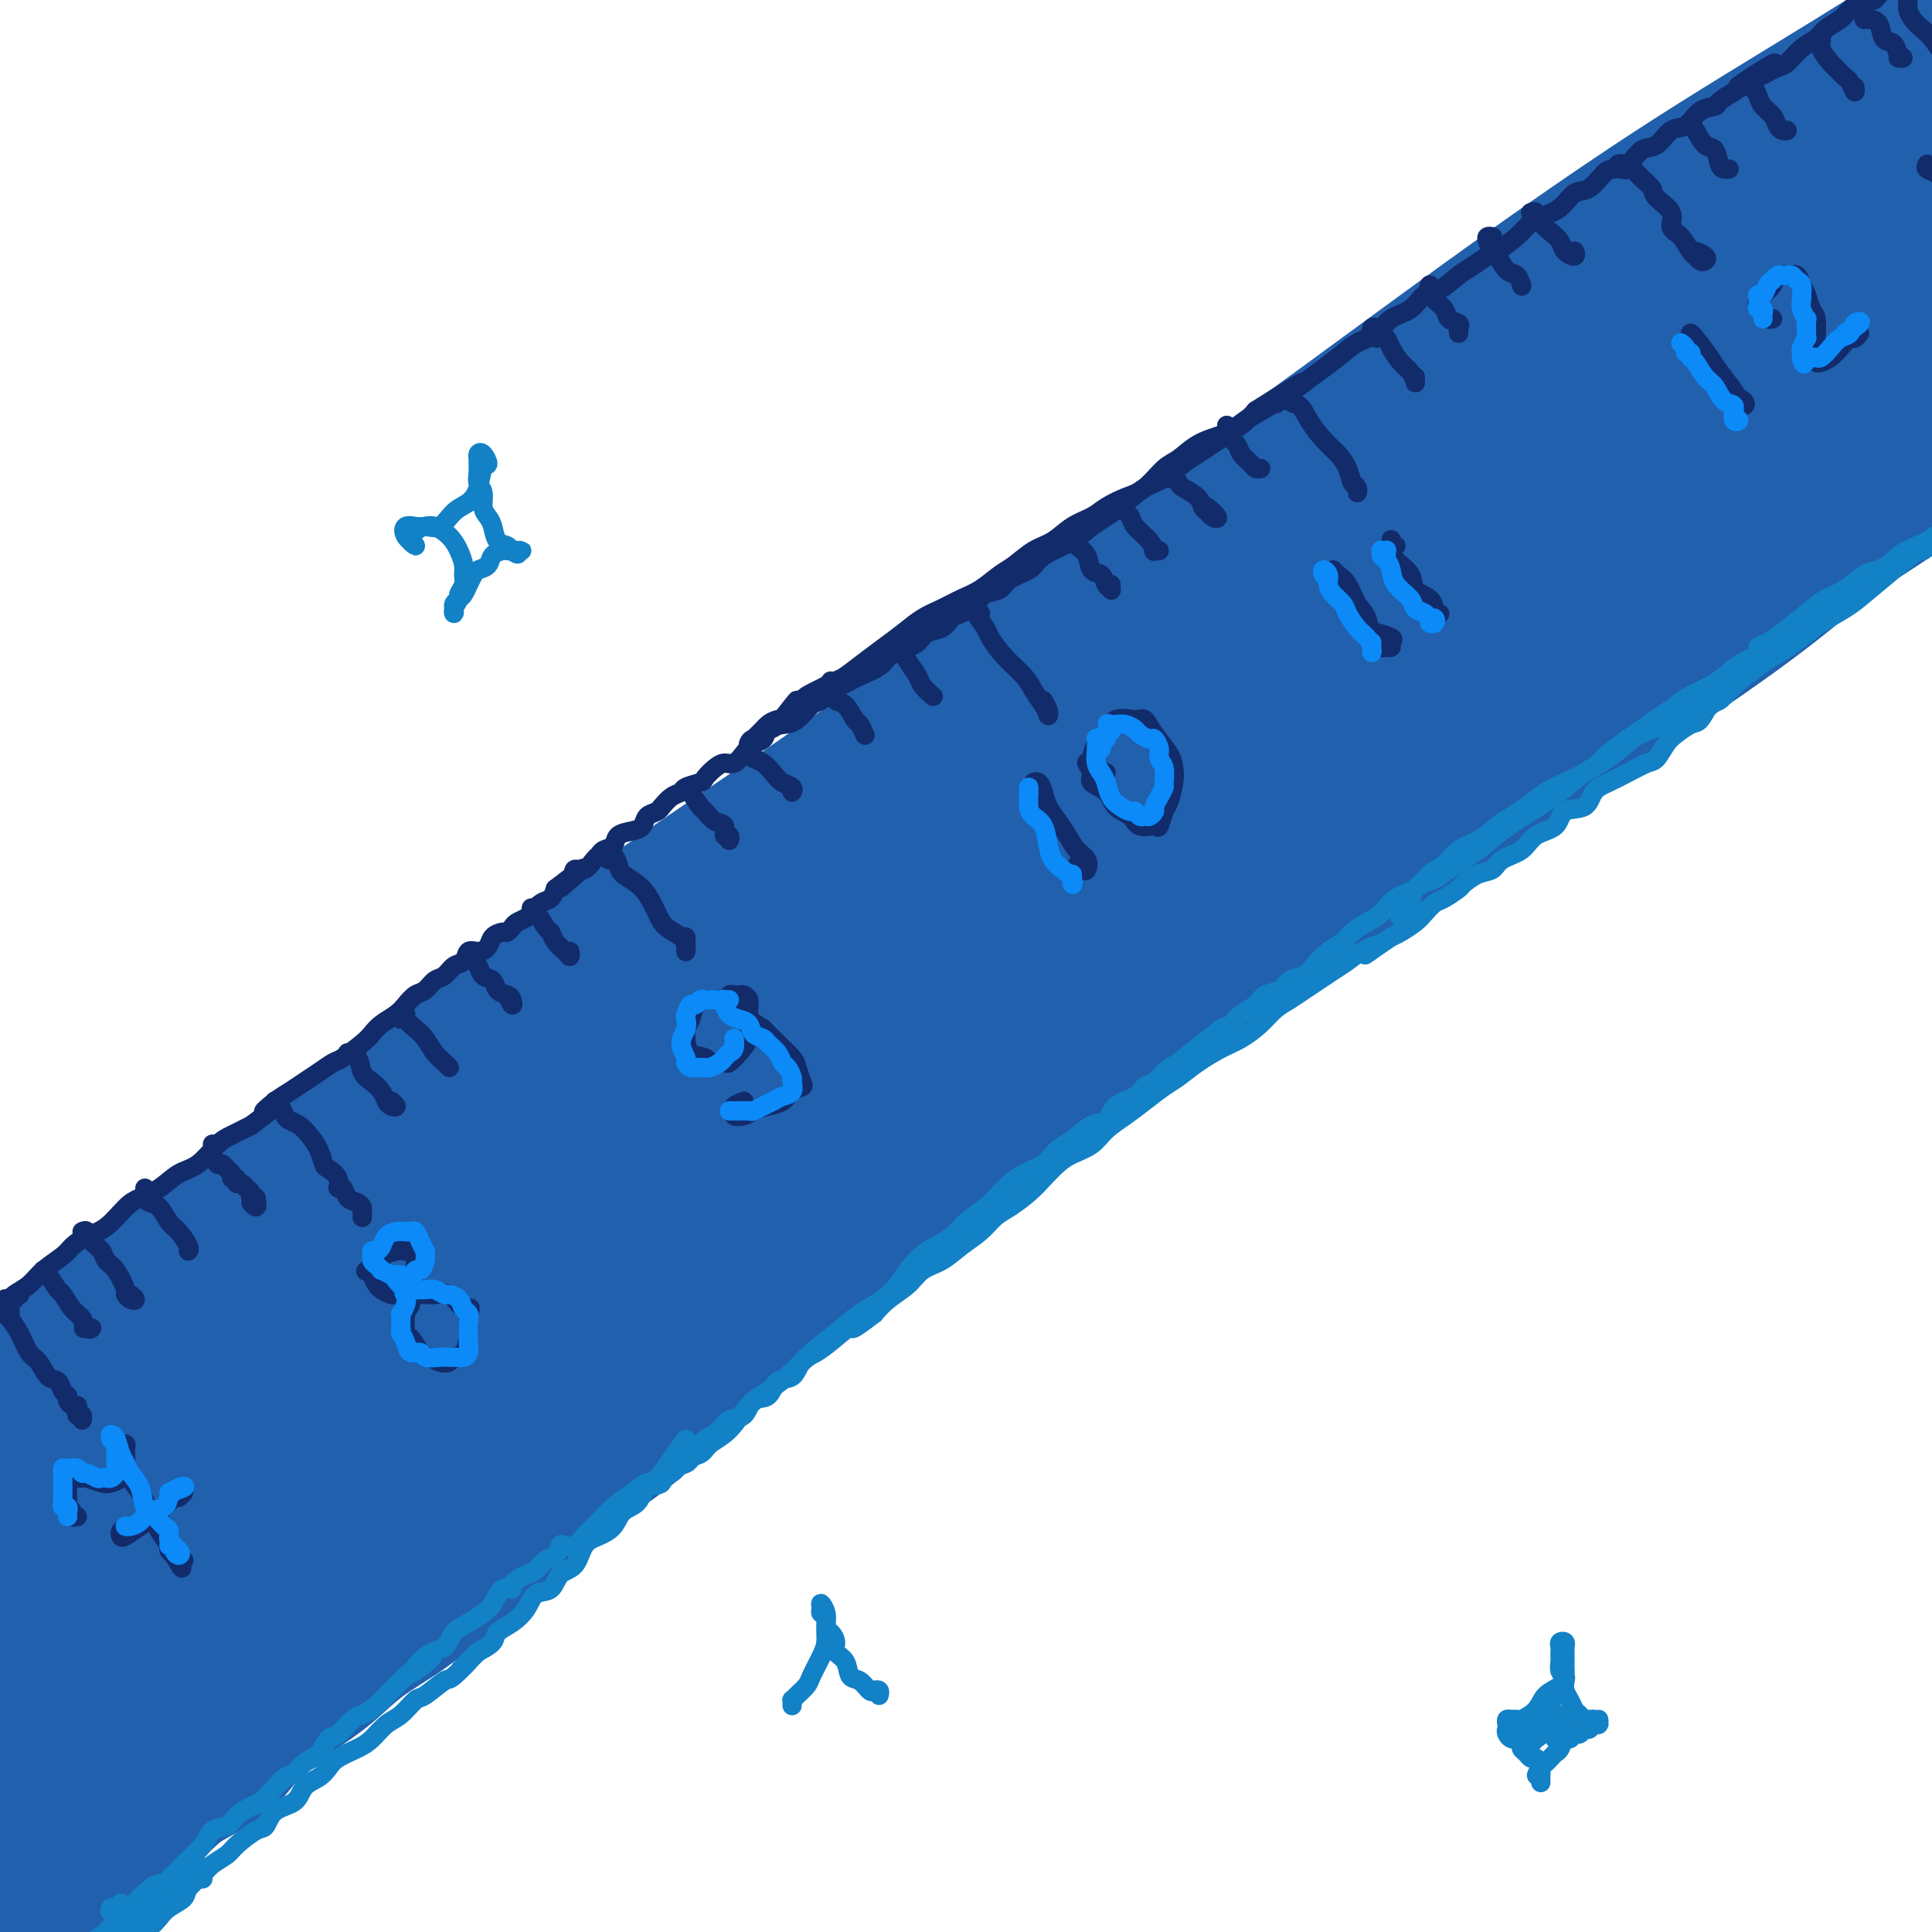 <svg viewBox='0 0 400 400' version='1.1' xmlns='http://www.w3.org/2000/svg' xmlns:xlink='http://www.w3.org/1999/xlink'><g fill='none' stroke='rgb(33,96,173)' stroke-width='28' stroke-linecap='round' stroke-linejoin='round'><path d='M10,285c-0.311,0.105 -0.622,0.210 -1,0c-0.378,-0.210 -0.824,-0.736 -1,-1c-0.176,-0.264 -0.082,-0.266 0,0c0.082,0.266 0.152,0.802 0,1c-0.152,0.198 -0.528,0.060 -1,0c-0.472,-0.060 -1.041,-0.041 -1,0c0.041,0.041 0.692,0.105 1,0c0.308,-0.105 0.272,-0.378 1,-1c0.728,-0.622 2.218,-1.594 4,-3c1.782,-1.406 3.855,-3.248 7,-6c3.145,-2.752 7.362,-6.416 12,-10c4.638,-3.584 9.697,-7.088 15,-11c5.303,-3.912 10.851,-8.232 17,-13c6.149,-4.768 12.898,-9.984 20,-15c7.102,-5.016 14.555,-9.831 23,-16c8.445,-6.169 17.880,-13.693 28,-21c10.120,-7.307 20.923,-14.397 32,-22c11.077,-7.603 22.428,-15.720 34,-24c11.572,-8.280 23.364,-16.724 35,-25c11.636,-8.276 23.117,-16.385 35,-25c11.883,-8.615 24.167,-17.737 37,-27c12.833,-9.263 26.213,-18.669 39,-27c12.787,-8.331 24.981,-15.589 37,-23c12.019,-7.411 23.863,-14.975 35,-22c11.137,-7.025 21.569,-13.513 32,-20'/><path d='M450,-26c27.628,-17.018 25.199,-13.561 29,-15c3.801,-1.439 13.831,-7.772 21,-12c7.169,-4.228 11.477,-6.351 14,-8c2.523,-1.649 3.262,-2.825 4,-4'/><path d='M8,376c0.386,-0.237 0.772,-0.474 1,-1c0.228,-0.526 0.300,-1.340 1,-2c0.700,-0.660 2.030,-1.166 3,-2c0.970,-0.834 1.579,-1.998 4,-4c2.421,-2.002 6.654,-4.843 9,-7c2.346,-2.157 2.805,-3.629 4,-5c1.195,-1.371 3.126,-2.642 7,-6c3.874,-3.358 9.691,-8.804 15,-14c5.309,-5.196 10.109,-10.141 16,-15c5.891,-4.859 12.872,-9.633 20,-15c7.128,-5.367 14.403,-11.327 22,-17c7.597,-5.673 15.516,-11.059 24,-17c8.484,-5.941 17.531,-12.437 27,-19c9.469,-6.563 19.358,-13.192 30,-20c10.642,-6.808 22.036,-13.794 33,-21c10.964,-7.206 21.496,-14.632 33,-22c11.504,-7.368 23.980,-14.679 36,-22c12.020,-7.321 23.586,-14.652 35,-22c11.414,-7.348 22.678,-14.713 34,-22c11.322,-7.287 22.702,-14.495 34,-22c11.298,-7.505 22.513,-15.306 33,-22c10.487,-6.694 20.244,-12.279 30,-18c9.756,-5.721 19.509,-11.577 28,-17c8.491,-5.423 15.719,-10.412 23,-15c7.281,-4.588 14.614,-8.774 19,-11c4.386,-2.226 5.825,-2.493 7,-3c1.175,-0.507 2.088,-1.253 3,-2'/></g>
<g fill='none' stroke='rgb(103,44,145)' stroke-width='28' stroke-linecap='round' stroke-linejoin='round'><path d='M6,378c0.355,-0.472 0.710,-0.944 1,-1c0.290,-0.056 0.514,0.304 1,0c0.486,-0.304 1.234,-1.272 2,-2c0.766,-0.728 1.551,-1.217 3,-2c1.449,-0.783 3.562,-1.861 6,-3c2.438,-1.139 5.202,-2.338 8,-4c2.798,-1.662 5.630,-3.787 9,-6c3.370,-2.213 7.279,-4.514 11,-7c3.721,-2.486 7.253,-5.155 11,-8c3.747,-2.845 7.708,-5.865 12,-9c4.292,-3.135 8.913,-6.387 14,-10c5.087,-3.613 10.638,-7.589 16,-12c5.362,-4.411 10.534,-9.259 16,-14c5.466,-4.741 11.225,-9.377 17,-14c5.775,-4.623 11.566,-9.234 18,-14c6.434,-4.766 13.511,-9.688 20,-15c6.489,-5.312 12.391,-11.015 19,-16c6.609,-4.985 13.926,-9.253 22,-15c8.074,-5.747 16.905,-12.972 21,-16c4.095,-3.028 3.455,-1.859 6,-4c2.545,-2.141 8.275,-7.592 15,-13c6.725,-5.408 14.446,-10.773 22,-16c7.554,-5.227 14.942,-10.316 23,-16c8.058,-5.684 16.785,-11.963 25,-18c8.215,-6.037 15.917,-11.833 24,-18c8.083,-6.167 16.548,-12.705 25,-19c8.452,-6.295 16.891,-12.349 25,-18c8.109,-5.651 15.888,-10.900 23,-16c7.112,-5.100 13.556,-10.050 20,-15'/><path d='M441,57c42.377,-30.660 22.818,-15.309 19,-12c-3.818,3.309 8.104,-5.424 15,-10c6.896,-4.576 8.765,-4.994 11,-6c2.235,-1.006 4.836,-2.600 7,-4c2.164,-1.400 3.890,-2.608 5,-3c1.110,-0.392 1.603,0.031 2,0c0.397,-0.031 0.699,-0.515 1,-1'/></g>
<g fill='none' stroke='rgb(33,96,173)' stroke-width='28' stroke-linecap='round' stroke-linejoin='round'><path d='M8,380c0.080,-0.122 0.161,-0.243 0,0c-0.161,0.243 -0.562,0.852 -1,1c-0.438,0.148 -0.913,-0.163 -1,0c-0.087,0.163 0.216,0.802 0,1c-0.216,0.198 -0.949,-0.043 -1,0c-0.051,0.043 0.581,0.371 1,0c0.419,-0.371 0.627,-1.441 1,-2c0.373,-0.559 0.913,-0.607 2,-1c1.087,-0.393 2.723,-1.130 4,-2c1.277,-0.870 2.195,-1.874 4,-3c1.805,-1.126 4.497,-2.374 7,-4c2.503,-1.626 4.818,-3.631 8,-6c3.182,-2.369 7.230,-5.102 11,-8c3.770,-2.898 7.263,-5.962 11,-9c3.737,-3.038 7.719,-6.050 12,-9c4.281,-2.950 8.859,-5.839 13,-9c4.141,-3.161 7.843,-6.593 12,-10c4.157,-3.407 8.770,-6.787 13,-10c4.230,-3.213 8.078,-6.257 12,-9c3.922,-2.743 7.918,-5.183 12,-8c4.082,-2.817 8.249,-6.010 12,-9c3.751,-2.990 7.084,-5.777 11,-9c3.916,-3.223 8.415,-6.881 12,-10c3.585,-3.119 6.257,-5.700 10,-9c3.743,-3.300 8.558,-7.321 13,-11c4.442,-3.679 8.510,-7.017 13,-11c4.490,-3.983 9.401,-8.611 14,-13c4.599,-4.389 8.885,-8.540 14,-13c5.115,-4.460 11.057,-9.230 17,-14'/><path d='M244,193c18.897,-16.201 14.139,-11.705 16,-13c1.861,-1.295 10.342,-8.381 17,-14c6.658,-5.619 11.493,-9.771 17,-14c5.507,-4.229 11.685,-8.534 18,-13c6.315,-4.466 12.765,-9.094 19,-14c6.235,-4.906 12.254,-10.091 19,-15c6.746,-4.909 14.220,-9.543 21,-14c6.780,-4.457 12.865,-8.739 19,-13c6.135,-4.261 12.319,-8.503 18,-13c5.681,-4.497 10.857,-9.249 16,-13c5.143,-3.751 10.251,-6.502 15,-10c4.749,-3.498 9.139,-7.743 13,-11c3.861,-3.257 7.192,-5.525 11,-8c3.808,-2.475 8.091,-5.156 11,-7c2.909,-1.844 4.443,-2.850 6,-4c1.557,-1.150 3.136,-2.442 4,-3c0.864,-0.558 1.012,-0.381 1,0c-0.012,0.381 -0.186,0.968 -1,2c-0.814,1.032 -2.270,2.511 -5,5c-2.730,2.489 -6.735,5.990 -11,9c-4.265,3.010 -8.789,5.529 -14,9c-5.211,3.471 -11.107,7.894 -18,13c-6.893,5.106 -14.782,10.897 -23,16c-8.218,5.103 -16.766,9.520 -25,15c-8.234,5.480 -16.153,12.024 -25,18c-8.847,5.976 -18.622,11.384 -28,17c-9.378,5.616 -18.358,11.441 -28,18c-9.642,6.559 -19.945,13.851 -30,21c-10.055,7.149 -19.861,14.156 -29,21c-9.139,6.844 -17.611,13.527 -26,20c-8.389,6.473 -16.694,12.737 -25,19'/><path d='M197,217c-21.033,16.069 -18.616,15.742 -22,19c-3.384,3.258 -12.568,10.101 -20,16c-7.432,5.899 -13.110,10.855 -19,16c-5.890,5.145 -11.992,10.478 -17,15c-5.008,4.522 -8.923,8.231 -13,12c-4.077,3.769 -8.317,7.597 -12,11c-3.683,3.403 -6.810,6.380 -10,9c-3.190,2.620 -6.444,4.882 -9,7c-2.556,2.118 -4.413,4.092 -6,6c-1.587,1.908 -2.905,3.749 -4,5c-1.095,1.251 -1.968,1.911 -2,2c-0.032,0.089 0.777,-0.391 2,-1c1.223,-0.609 2.860,-1.345 5,-3c2.140,-1.655 4.784,-4.229 8,-7c3.216,-2.771 7.004,-5.740 11,-9c3.996,-3.260 8.201,-6.810 14,-12c5.799,-5.190 13.194,-12.019 21,-18c7.806,-5.981 16.024,-11.115 24,-17c7.976,-5.885 15.711,-12.520 24,-19c8.289,-6.480 17.131,-12.806 26,-19c8.869,-6.194 17.766,-12.258 27,-19c9.234,-6.742 18.804,-14.162 28,-21c9.196,-6.838 18.019,-13.095 27,-20c8.981,-6.905 18.119,-14.457 27,-21c8.881,-6.543 17.504,-12.075 26,-18c8.496,-5.925 16.865,-12.242 25,-18c8.135,-5.758 16.036,-10.956 23,-16c6.964,-5.044 12.990,-9.935 19,-14c6.010,-4.065 12.003,-7.304 17,-10c4.997,-2.696 8.999,-4.848 13,-7'/><path d='M430,66c6.047,-3.635 6.165,-4.222 7,-5c0.835,-0.778 2.388,-1.747 3,-2c0.612,-0.253 0.282,0.210 -1,1c-1.282,0.790 -3.516,1.908 -7,4c-3.484,2.092 -8.220,5.159 -14,9c-5.780,3.841 -12.606,8.456 -19,13c-6.394,4.544 -12.358,9.016 -21,15c-8.642,5.984 -19.963,13.480 -31,21c-11.037,7.520 -21.790,15.063 -33,23c-11.210,7.937 -22.876,16.266 -35,25c-12.124,8.734 -24.707,17.872 -37,27c-12.293,9.128 -24.295,18.247 -36,27c-11.705,8.753 -23.113,17.141 -34,25c-10.887,7.859 -21.252,15.189 -31,22c-9.748,6.811 -18.880,13.104 -27,19c-8.120,5.896 -15.228,11.397 -22,16c-6.772,4.603 -13.210,8.309 -19,12c-5.790,3.691 -10.934,7.367 -16,11c-5.066,3.633 -10.055,7.224 -15,11c-4.945,3.776 -9.848,7.736 -14,11c-4.152,3.264 -7.555,5.830 -11,9c-3.445,3.170 -6.932,6.942 -9,9c-2.068,2.058 -2.717,2.402 -4,3c-1.283,0.598 -3.201,1.451 -5,3c-1.799,1.549 -3.480,3.795 -5,5c-1.520,1.205 -2.877,1.371 -4,2c-1.123,0.629 -2.010,1.723 -2,2c0.010,0.277 0.917,-0.263 2,-1c1.083,-0.737 2.342,-1.672 3,-2c0.658,-0.328 0.716,-0.050 2,-1c1.284,-0.950 3.796,-3.129 7,-6c3.204,-2.871 7.102,-6.436 11,-10'/><path d='M13,364c6.367,-5.389 9.783,-8.861 17,-16c7.217,-7.139 18.234,-17.947 29,-28c10.766,-10.053 21.279,-19.353 33,-30c11.721,-10.647 24.648,-22.641 39,-35c14.352,-12.359 30.127,-25.083 46,-38c15.873,-12.917 31.843,-26.027 49,-39c17.157,-12.973 35.500,-25.810 53,-38c17.500,-12.190 34.156,-23.733 50,-34c15.844,-10.267 30.878,-19.260 44,-27c13.122,-7.740 24.334,-14.229 31,-18c6.666,-3.771 8.786,-4.825 11,-6c2.214,-1.175 4.522,-2.470 7,-4c2.478,-1.530 5.128,-3.293 5,-4c-0.128,-0.707 -3.032,-0.356 -8,2c-4.968,2.356 -11.999,6.719 -22,12c-10.001,5.281 -22.972,11.481 -37,19c-14.028,7.519 -29.115,16.357 -48,28c-18.885,11.643 -41.569,26.092 -64,41c-22.431,14.908 -44.608,30.275 -68,47c-23.392,16.725 -47.999,34.810 -69,52c-21.001,17.190 -38.394,33.487 -47,41c-8.606,7.513 -8.423,6.244 -14,11c-5.577,4.756 -16.912,15.537 -25,23c-8.088,7.463 -12.929,11.608 -22,20c-9.071,8.392 -22.373,21.031 -31,29c-8.627,7.969 -12.579,11.269 -15,13c-2.421,1.731 -3.310,1.895 -2,0c1.310,-1.895 4.820,-5.848 10,-12c5.180,-6.152 12.031,-14.503 21,-24c8.969,-9.497 20.055,-20.142 32,-31c11.945,-10.858 24.748,-21.931 39,-34c14.252,-12.069 29.952,-25.134 46,-38c16.048,-12.866 32.442,-25.533 49,-38c16.558,-12.467 33.279,-24.733 50,-37'/><path d='M202,171c23.790,-17.611 33.764,-24.137 47,-33c13.236,-8.863 29.734,-20.062 43,-29c13.266,-8.938 23.302,-15.614 32,-21c8.698,-5.386 16.060,-9.482 20,-12c3.940,-2.518 4.460,-3.460 3,-3c-1.460,0.460 -4.898,2.321 -11,6c-6.102,3.679 -14.866,9.177 -26,16c-11.134,6.823 -24.638,14.971 -38,23c-13.362,8.029 -26.581,15.939 -45,28c-18.419,12.061 -42.036,28.271 -52,35c-9.964,6.729 -6.274,3.975 -12,8c-5.726,4.025 -20.868,14.828 -36,26c-15.132,11.172 -30.254,22.711 -45,34c-14.746,11.289 -29.116,22.327 -38,29c-8.884,6.673 -12.281,8.982 -16,12c-3.719,3.018 -7.760,6.745 -14,12c-6.240,5.255 -14.678,12.039 -21,17c-6.322,4.961 -10.526,8.101 -14,11c-3.474,2.899 -6.216,5.559 -8,7c-1.784,1.441 -2.608,1.664 -3,2c-0.392,0.336 -0.352,0.783 0,1c0.352,0.217 1.016,0.202 2,0c0.984,-0.202 2.287,-0.591 4,-1c1.713,-0.409 3.835,-0.838 6,-2c2.165,-1.162 4.374,-3.055 7,-5c2.626,-1.945 5.669,-3.940 9,-7c3.331,-3.060 6.951,-7.184 11,-11c4.049,-3.816 8.527,-7.324 13,-12c4.473,-4.676 8.942,-10.521 13,-15c4.058,-4.479 7.706,-7.592 10,-10c2.294,-2.408 3.233,-4.110 4,-5c0.767,-0.890 1.362,-0.969 1,-1c-0.362,-0.031 -1.681,-0.016 -3,0'/><path d='M45,271c-0.662,-0.273 -3.318,2.044 -6,4c-2.682,1.956 -5.392,3.552 -9,6c-3.608,2.448 -8.115,5.747 -12,9c-3.885,3.253 -7.147,6.461 -11,10c-3.853,3.539 -8.297,7.408 -12,11c-3.703,3.592 -6.664,6.907 -9,10c-2.336,3.093 -4.048,5.965 -5,8c-0.952,2.035 -1.145,3.234 -1,4c0.145,0.766 0.629,1.100 2,1c1.371,-0.100 3.630,-0.633 5,-1c1.370,-0.367 1.851,-0.569 3,-1c1.149,-0.431 2.968,-1.091 6,-3c3.032,-1.909 7.279,-5.065 12,-8c4.721,-2.935 9.916,-5.648 15,-9c5.084,-3.352 10.058,-7.343 12,-9c1.942,-1.657 0.851,-0.979 4,-3c3.149,-2.021 10.536,-6.741 16,-10c5.464,-3.259 9.005,-5.058 13,-7c3.995,-1.942 8.445,-4.027 10,-5c1.555,-0.973 0.216,-0.834 1,-1c0.784,-0.166 3.692,-0.637 5,-1c1.308,-0.363 1.016,-0.616 1,0c-0.016,0.616 0.243,2.103 -1,4c-1.243,1.897 -3.989,4.205 -5,5c-1.011,0.795 -0.289,0.078 -2,2c-1.711,1.922 -5.856,6.482 -10,11c-4.144,4.518 -8.286,8.994 -13,14c-4.714,5.006 -10.001,10.540 -15,16c-4.999,5.460 -9.709,10.844 -14,16c-4.291,5.156 -8.164,10.083 -12,15c-3.836,4.917 -7.636,9.823 -11,14c-3.364,4.177 -6.294,7.625 -9,11c-2.706,3.375 -5.190,6.678 -8,10c-2.810,3.322 -5.946,6.663 -8,9c-2.054,2.337 -3.027,3.668 -4,5'/><path d='M-27,408c-7.798,9.800 -1.294,2.300 0,1c1.294,-1.300 -2.622,3.601 -5,6c-2.378,2.399 -3.217,2.296 -4,3c-0.783,0.704 -1.509,2.215 -2,3c-0.491,0.785 -0.749,0.844 -1,1c-0.251,0.156 -0.497,0.409 -1,1c-0.503,0.591 -1.262,1.520 -2,2c-0.738,0.480 -1.456,0.511 -2,1c-0.544,0.489 -0.915,1.437 -1,2c-0.085,0.563 0.117,0.743 0,1c-0.117,0.257 -0.551,0.593 0,0c0.551,-0.593 2.089,-2.114 3,-3c0.911,-0.886 1.195,-1.136 2,-2c0.805,-0.864 2.130,-2.342 4,-4c1.870,-1.658 4.286,-3.496 7,-6c2.714,-2.504 5.727,-5.674 9,-9c3.273,-3.326 6.805,-6.808 10,-10c3.195,-3.192 6.051,-6.094 9,-9c2.949,-2.906 5.989,-5.817 9,-9c3.011,-3.183 5.994,-6.637 9,-10c3.006,-3.363 6.037,-6.633 9,-10c2.963,-3.367 5.858,-6.831 9,-10c3.142,-3.169 6.533,-6.043 9,-9c2.467,-2.957 4.012,-5.997 6,-9c1.988,-3.003 4.419,-5.971 6,-8c1.581,-2.029 2.310,-3.121 3,-4c0.690,-0.879 1.340,-1.544 1,-1c-0.340,0.544 -1.668,2.298 -3,4c-1.332,1.702 -2.666,3.351 -4,5'/><path d='M53,325c-2.213,2.891 -4.746,6.118 -7,9c-2.254,2.882 -4.231,5.418 -7,9c-2.769,3.582 -6.331,8.212 -10,13c-3.669,4.788 -7.445,9.736 -11,14c-3.555,4.264 -6.889,7.843 -10,12c-3.111,4.157 -5.997,8.891 -9,13c-3.003,4.109 -6.122,7.594 -9,11c-2.878,3.406 -5.515,6.733 -8,10c-2.485,3.267 -4.816,6.475 -7,9c-2.184,2.525 -4.220,4.369 -5,5c-0.780,0.631 -0.305,0.049 -1,1c-0.695,0.951 -2.561,3.434 -4,5c-1.439,1.566 -2.450,2.216 -3,3c-0.550,0.784 -0.638,1.701 -1,2c-0.362,0.299 -0.999,-0.021 -1,0c-0.001,0.021 0.635,0.383 1,0c0.365,-0.383 0.460,-1.512 1,-2c0.540,-0.488 1.524,-0.336 2,-1c0.476,-0.664 0.442,-2.144 1,-3c0.558,-0.856 1.706,-1.088 3,-2c1.294,-0.912 2.733,-2.503 4,-4c1.267,-1.497 2.360,-2.902 4,-5c1.640,-2.098 3.825,-4.891 6,-8c2.175,-3.109 4.340,-6.533 7,-10c2.660,-3.467 5.816,-6.978 9,-11c3.184,-4.022 6.396,-8.555 10,-13c3.604,-4.445 7.598,-8.802 12,-14c4.402,-5.198 9.211,-11.239 14,-17c4.789,-5.761 9.559,-11.243 15,-17c5.441,-5.757 11.555,-11.788 18,-18c6.445,-6.212 13.223,-12.606 20,-19'/><path d='M87,297c12.156,-12.445 16.047,-16.557 23,-23c6.953,-6.443 16.969,-15.218 27,-24c10.031,-8.782 20.077,-17.571 30,-26c9.923,-8.429 19.722,-16.496 30,-25c10.278,-8.504 21.036,-17.443 32,-26c10.964,-8.557 22.135,-16.731 33,-25c10.865,-8.269 21.426,-16.634 32,-25c10.574,-8.366 21.163,-16.732 32,-25c10.837,-8.268 21.921,-16.438 32,-24c10.079,-7.562 19.152,-14.517 28,-21c8.848,-6.483 17.472,-12.493 25,-18c7.528,-5.507 13.962,-10.511 20,-15c6.038,-4.489 11.680,-8.463 16,-12c4.320,-3.537 7.319,-6.638 10,-9c2.681,-2.362 5.046,-3.984 6,-5c0.954,-1.016 0.499,-1.426 -1,-1c-1.499,0.426 -4.041,1.688 -8,4c-3.959,2.312 -9.333,5.674 -16,10c-6.667,4.326 -14.626,9.615 -23,15c-8.374,5.385 -17.163,10.867 -28,18c-10.837,7.133 -23.721,15.918 -36,24c-12.279,8.082 -23.952,15.462 -35,23c-11.048,7.538 -21.471,15.234 -31,22c-9.529,6.766 -18.163,12.602 -25,17c-6.837,4.398 -11.877,7.360 -15,9c-3.123,1.640 -4.331,1.959 -4,1c0.331,-0.959 2.199,-3.196 6,-7c3.801,-3.804 9.534,-9.174 16,-15c6.466,-5.826 13.664,-12.107 22,-19c8.336,-6.893 17.810,-14.398 28,-22c10.190,-7.602 21.095,-15.301 32,-23'/><path d='M345,50c14.571,-10.524 20.999,-14.332 29,-19c8.001,-4.668 17.574,-10.194 26,-15c8.426,-4.806 15.706,-8.890 22,-12c6.294,-3.110 11.602,-5.246 16,-7c4.398,-1.754 7.885,-3.128 10,-4c2.115,-0.872 2.856,-1.244 3,-1c0.144,0.244 -0.310,1.105 -2,3c-1.690,1.895 -4.617,4.825 -9,8c-4.383,3.175 -10.221,6.596 -16,11c-5.779,4.404 -11.499,9.793 -20,16c-8.501,6.207 -19.784,13.233 -31,21c-11.216,7.767 -22.366,16.276 -34,25c-11.634,8.724 -23.753,17.662 -36,27c-12.247,9.338 -24.621,19.074 -37,29c-12.379,9.926 -24.761,20.042 -36,29c-11.239,8.958 -21.334,16.758 -32,25c-10.666,8.242 -21.905,16.926 -22,17c-0.095,0.074 10.952,-8.463 22,-17'/><path d='M4,395c0.207,0.094 0.413,0.188 1,0c0.587,-0.188 1.553,-0.658 2,-1c0.447,-0.342 0.375,-0.555 1,-1c0.625,-0.445 1.946,-1.121 3,-2c1.054,-0.879 1.839,-1.960 3,-3c1.161,-1.040 2.697,-2.038 4,-3c1.303,-0.962 2.371,-1.889 4,-3c1.629,-1.111 3.818,-2.406 6,-4c2.182,-1.594 4.357,-3.486 6,-5c1.643,-1.514 2.755,-2.651 5,-4c2.245,-1.349 5.622,-2.912 8,-5c2.378,-2.088 3.756,-4.702 6,-7c2.244,-2.298 5.352,-4.279 8,-6c2.648,-1.721 4.835,-3.181 7,-5c2.165,-1.819 4.308,-3.996 7,-6c2.692,-2.004 5.934,-3.836 9,-6c3.066,-2.164 5.958,-4.662 9,-7c3.042,-2.338 6.234,-4.516 9,-7c2.766,-2.484 5.105,-5.273 8,-8c2.895,-2.727 6.344,-5.393 10,-8c3.656,-2.607 7.518,-5.154 11,-8c3.482,-2.846 6.585,-5.989 10,-9c3.415,-3.011 7.141,-5.889 11,-9c3.859,-3.111 7.849,-6.454 12,-10c4.151,-3.546 8.463,-7.296 13,-11c4.537,-3.704 9.299,-7.364 14,-11c4.701,-3.636 9.343,-7.248 14,-11c4.657,-3.752 9.331,-7.643 14,-11c4.669,-3.357 9.335,-6.178 14,-9'/><path d='M233,215c38.033,-29.812 18.614,-14.342 15,-11c-3.614,3.342 8.576,-5.444 16,-11c7.424,-5.556 10.080,-7.881 15,-11c4.920,-3.119 12.103,-7.033 18,-11c5.897,-3.967 10.509,-7.986 16,-12c5.491,-4.014 11.862,-8.024 18,-12c6.138,-3.976 12.042,-7.918 18,-12c5.958,-4.082 11.970,-8.303 18,-13c6.030,-4.697 12.078,-9.871 18,-15c5.922,-5.129 11.719,-10.214 18,-15c6.281,-4.786 13.045,-9.274 19,-14c5.955,-4.726 11.101,-9.690 17,-14c5.899,-4.310 12.550,-7.966 18,-12c5.450,-4.034 9.697,-8.447 14,-12c4.303,-3.553 8.661,-6.245 13,-9c4.339,-2.755 8.658,-5.574 12,-8c3.342,-2.426 5.708,-4.461 8,-6c2.292,-1.539 4.512,-2.583 6,-4c1.488,-1.417 2.244,-3.209 3,-5'/></g>
<g fill='none' stroke='rgb(18,43,106)' stroke-width='4' stroke-linecap='round' stroke-linejoin='round'><path d='M4,268c0.119,0.030 0.238,0.059 0,0c-0.238,-0.059 -0.833,-0.208 -1,0c-0.167,0.208 0.095,0.773 0,1c-0.095,0.227 -0.546,0.116 -1,0c-0.454,-0.116 -0.910,-0.237 -1,0c-0.090,0.237 0.187,0.834 0,1c-0.187,0.166 -0.836,-0.097 -1,0c-0.164,0.097 0.158,0.556 0,1c-0.158,0.444 -0.798,0.873 -1,1c-0.202,0.127 0.032,-0.048 0,0c-0.032,0.048 -0.330,0.320 0,0c0.330,-0.320 1.289,-1.230 2,-2c0.711,-0.770 1.173,-1.399 2,-2c0.827,-0.601 2.020,-1.173 3,-2c0.980,-0.827 1.749,-1.910 3,-3c1.251,-1.090 2.985,-2.186 4,-3c1.015,-0.814 1.310,-1.345 2,-2c0.690,-0.655 1.776,-1.434 3,-2c1.224,-0.566 2.585,-0.918 4,-2c1.415,-1.082 2.884,-2.893 4,-4c1.116,-1.107 1.877,-1.512 3,-2c1.123,-0.488 2.607,-1.061 4,-2c1.393,-0.939 2.697,-2.243 4,-3c1.303,-0.757 2.607,-0.966 4,-2c1.393,-1.034 2.875,-2.894 4,-4c1.125,-1.106 1.893,-1.459 3,-2c1.107,-0.541 2.554,-1.271 4,-2'/><path d='M52,233c8.796,-6.617 4.285,-3.659 3,-3c-1.285,0.659 0.657,-0.979 2,-2c1.343,-1.021 2.087,-1.423 3,-2c0.913,-0.577 1.995,-1.327 3,-2c1.005,-0.673 1.932,-1.268 3,-2c1.068,-0.732 2.277,-1.599 3,-2c0.723,-0.401 0.960,-0.334 2,-1c1.040,-0.666 2.883,-2.065 4,-3c1.117,-0.935 1.506,-1.406 2,-2c0.494,-0.594 1.091,-1.310 2,-2c0.909,-0.690 2.130,-1.355 3,-2c0.870,-0.645 1.388,-1.271 2,-2c0.612,-0.729 1.318,-1.561 2,-2c0.682,-0.439 1.338,-0.483 2,-1c0.662,-0.517 1.328,-1.505 2,-2c0.672,-0.495 1.348,-0.496 2,-1c0.652,-0.504 1.278,-1.510 2,-2c0.722,-0.490 1.540,-0.463 2,-1c0.460,-0.537 0.561,-1.636 1,-2c0.439,-0.364 1.217,0.008 2,0c0.783,-0.008 1.572,-0.398 2,-1c0.428,-0.602 0.495,-1.418 1,-2c0.505,-0.582 1.449,-0.930 2,-1c0.551,-0.070 0.710,0.137 1,0c0.290,-0.137 0.710,-0.618 1,-1c0.290,-0.382 0.448,-0.665 1,-1c0.552,-0.335 1.496,-0.722 2,-1c0.504,-0.278 0.568,-0.446 1,-1c0.432,-0.554 1.232,-1.495 2,-2c0.768,-0.505 1.505,-0.573 2,-1c0.495,-0.427 0.747,-1.214 1,-2'/><path d='M115,184c10.148,-7.781 4.018,-2.733 2,-1c-2.018,1.733 0.075,0.150 1,-1c0.925,-1.150 0.680,-1.866 1,-2c0.320,-0.134 1.203,0.316 2,0c0.797,-0.316 1.507,-1.398 2,-2c0.493,-0.602 0.768,-0.725 1,-1c0.232,-0.275 0.419,-0.703 1,-1c0.581,-0.297 1.555,-0.465 2,-1c0.445,-0.535 0.360,-1.438 1,-2c0.640,-0.562 2.004,-0.782 3,-1c0.996,-0.218 1.624,-0.435 2,-1c0.376,-0.565 0.499,-1.479 1,-2c0.501,-0.521 1.381,-0.650 2,-1c0.619,-0.350 0.976,-0.920 1,-1c0.024,-0.080 -0.284,0.329 0,0c0.284,-0.329 1.160,-1.397 2,-2c0.840,-0.603 1.642,-0.742 2,-1c0.358,-0.258 0.270,-0.633 1,-1c0.730,-0.367 2.279,-0.724 3,-1c0.721,-0.276 0.616,-0.472 1,-1c0.384,-0.528 1.257,-1.388 2,-2c0.743,-0.612 1.354,-0.974 2,-1c0.646,-0.026 1.325,0.286 2,0c0.675,-0.286 1.347,-1.171 2,-2c0.653,-0.829 1.289,-1.603 2,-2c0.711,-0.397 1.497,-0.416 2,-1c0.503,-0.584 0.722,-1.734 1,-2c0.278,-0.266 0.613,0.351 2,-1c1.387,-1.351 3.825,-4.672 4,-5c0.175,-0.328 -1.912,2.336 -4,5'/><path d='M156,153c-0.088,0.089 -0.176,0.178 0,0c0.176,-0.178 0.617,-0.623 1,-1c0.383,-0.377 0.707,-0.685 1,-1c0.293,-0.315 0.555,-0.636 1,-1c0.445,-0.364 1.072,-0.770 2,-1c0.928,-0.230 2.158,-0.284 3,-1c0.842,-0.716 1.295,-2.096 2,-3c0.705,-0.904 1.661,-1.333 3,-2c1.339,-0.667 3.060,-1.571 4,-2c0.940,-0.429 1.097,-0.384 2,-1c0.903,-0.616 2.551,-1.894 4,-3c1.449,-1.106 2.698,-2.040 4,-3c1.302,-0.960 2.658,-1.947 4,-3c1.342,-1.053 2.670,-2.173 4,-3c1.330,-0.827 2.662,-1.361 4,-2c1.338,-0.639 2.682,-1.382 4,-2c1.318,-0.618 2.610,-1.109 4,-2c1.390,-0.891 2.878,-2.182 4,-3c1.122,-0.818 1.879,-1.164 3,-2c1.121,-0.836 2.606,-2.163 4,-3c1.394,-0.837 2.697,-1.183 4,-2c1.303,-0.817 2.606,-2.103 4,-3c1.394,-0.897 2.880,-1.403 4,-2c1.120,-0.597 1.874,-1.286 3,-2c1.126,-0.714 2.624,-1.455 4,-2c1.376,-0.545 2.629,-0.895 4,-2c1.371,-1.105 2.860,-2.967 4,-4c1.140,-1.033 1.933,-1.238 3,-2c1.067,-0.762 2.410,-2.080 4,-3c1.590,-0.920 3.428,-1.440 5,-2c1.572,-0.560 2.878,-1.160 4,-2c1.122,-0.840 2.061,-1.920 3,-3'/><path d='M260,85c17.030,-10.829 7.604,-3.903 5,-2c-2.604,1.903 1.613,-1.218 4,-3c2.387,-1.782 2.945,-2.225 4,-3c1.055,-0.775 2.607,-1.883 4,-3c1.393,-1.117 2.627,-2.244 4,-3c1.373,-0.756 2.883,-1.142 4,-2c1.117,-0.858 1.839,-2.187 3,-3c1.161,-0.813 2.761,-1.109 4,-2c1.239,-0.891 2.118,-2.375 3,-3c0.882,-0.625 1.767,-0.389 3,-1c1.233,-0.611 2.813,-2.068 4,-3c1.187,-0.932 1.980,-1.338 3,-2c1.020,-0.662 2.267,-1.581 3,-2c0.733,-0.419 0.951,-0.337 2,-1c1.049,-0.663 2.927,-2.069 4,-3c1.073,-0.931 1.340,-1.385 2,-2c0.660,-0.615 1.714,-1.391 3,-2c1.286,-0.609 2.805,-1.053 4,-2c1.195,-0.947 2.066,-2.398 3,-3c0.934,-0.602 1.930,-0.354 3,-1c1.070,-0.646 2.215,-2.184 3,-3c0.785,-0.816 1.210,-0.909 2,-1c0.790,-0.091 1.944,-0.179 3,-1c1.056,-0.821 2.015,-2.374 3,-3c0.985,-0.626 1.998,-0.325 3,-1c1.002,-0.675 1.993,-2.327 3,-3c1.007,-0.673 2.029,-0.368 3,-1c0.971,-0.632 1.889,-2.200 3,-3c1.111,-0.800 2.414,-0.831 3,-1c0.586,-0.169 0.453,-0.477 1,-1c0.547,-0.523 1.773,-1.262 3,-2'/><path d='M359,19c15.645,-10.634 5.258,-4.218 2,-2c-3.258,2.218 0.611,0.238 3,-1c2.389,-1.238 3.296,-1.735 4,-2c0.704,-0.265 1.204,-0.298 2,-1c0.796,-0.702 1.889,-2.074 3,-3c1.111,-0.926 2.241,-1.405 3,-2c0.759,-0.595 1.148,-1.306 2,-2c0.852,-0.694 2.167,-1.371 3,-2c0.833,-0.629 1.183,-1.211 2,-2c0.817,-0.789 2.102,-1.784 3,-2c0.898,-0.216 1.410,0.348 2,0c0.590,-0.348 1.257,-1.607 2,-2c0.743,-0.393 1.560,0.080 2,0c0.440,-0.080 0.503,-0.714 1,-1c0.497,-0.286 1.428,-0.225 1,0c-0.428,0.225 -2.214,0.612 -4,1'/><path d='M155,155c-0.056,-0.295 -0.111,-0.590 0,-1c0.111,-0.410 0.389,-0.934 1,-1c0.611,-0.066 1.557,0.325 2,0c0.443,-0.325 0.384,-1.367 1,-2c0.616,-0.633 1.908,-0.856 3,-1c1.092,-0.144 1.983,-0.210 3,-1c1.017,-0.790 2.160,-2.306 3,-3c0.840,-0.694 1.378,-0.566 2,-1c0.622,-0.434 1.329,-1.428 2,-2c0.671,-0.572 1.306,-0.720 2,-1c0.694,-0.280 1.446,-0.691 2,-1c0.554,-0.309 0.911,-0.517 2,-1c1.089,-0.483 2.911,-1.242 4,-2c1.089,-0.758 1.446,-1.517 2,-2c0.554,-0.483 1.307,-0.692 2,-1c0.693,-0.308 1.327,-0.716 2,-1c0.673,-0.284 1.387,-0.442 2,-1c0.613,-0.558 1.127,-1.514 2,-2c0.873,-0.486 2.105,-0.501 3,-1c0.895,-0.499 1.451,-1.481 2,-2c0.549,-0.519 1.089,-0.576 2,-1c0.911,-0.424 2.191,-1.216 3,-2c0.809,-0.784 1.147,-1.561 2,-2c0.853,-0.439 2.223,-0.540 3,-1c0.777,-0.460 0.963,-1.277 2,-2c1.037,-0.723 2.927,-1.351 4,-2c1.073,-0.649 1.329,-1.318 2,-2c0.671,-0.682 1.758,-1.376 3,-2c1.242,-0.624 2.641,-1.178 4,-2c1.359,-0.822 2.680,-1.911 4,-3'/><path d='M226,109c11.759,-7.717 5.657,-4.011 4,-3c-1.657,1.011 1.130,-0.674 3,-2c1.870,-1.326 2.822,-2.295 4,-3c1.178,-0.705 2.583,-1.147 4,-2c1.417,-0.853 2.846,-2.118 4,-3c1.154,-0.882 2.034,-1.380 3,-2c0.966,-0.620 2.020,-1.362 3,-2c0.980,-0.638 1.887,-1.171 3,-2c1.113,-0.829 2.432,-1.954 4,-3c1.568,-1.046 3.384,-2.012 5,-3c1.616,-0.988 3.033,-1.996 3,-2c-0.033,-0.004 -1.517,0.998 -3,2'/><path d='M2,271c0.091,0.421 0.183,0.843 0,1c-0.183,0.157 -0.639,0.051 -1,0c-0.361,-0.051 -0.626,-0.045 -1,0c-0.374,0.045 -0.858,0.129 -1,0c-0.142,-0.129 0.059,-0.472 0,-1c-0.059,-0.528 -0.378,-1.242 0,-1c0.378,0.242 1.452,1.439 2,2c0.548,0.561 0.569,0.487 1,1c0.431,0.513 1.271,1.614 2,3c0.729,1.386 1.347,3.058 2,4c0.653,0.942 1.342,1.156 2,2c0.658,0.844 1.286,2.320 2,3c0.714,0.680 1.515,0.564 2,1c0.485,0.436 0.656,1.422 1,2c0.344,0.578 0.863,0.746 1,1c0.137,0.254 -0.108,0.594 0,1c0.108,0.406 0.569,0.878 1,1c0.431,0.122 0.834,-0.106 1,0c0.166,0.106 0.097,0.546 0,1c-0.097,0.454 -0.222,0.923 0,1c0.222,0.077 0.792,-0.237 1,0c0.208,0.237 0.056,1.025 0,1c-0.056,-0.025 -0.016,-0.864 0,-1c0.016,-0.136 0.008,0.432 0,1'/><path d='M9,263c0.015,0.007 0.031,0.013 0,0c-0.031,-0.013 -0.108,-0.046 0,0c0.108,0.046 0.400,0.172 1,1c0.600,0.828 1.508,2.359 2,3c0.492,0.641 0.567,0.392 1,1c0.433,0.608 1.224,2.072 2,3c0.776,0.928 1.538,1.321 2,2c0.462,0.679 0.624,1.646 1,2c0.376,0.354 0.967,0.095 1,0c0.033,-0.095 -0.491,-0.026 -1,0c-0.509,0.026 -1.003,0.007 -1,0c0.003,-0.007 0.501,-0.004 1,0'/><path d='M17,255c0.365,-0.180 0.730,-0.360 1,0c0.270,0.360 0.444,1.260 1,2c0.556,0.740 1.493,1.322 2,2c0.507,0.678 0.583,1.453 1,2c0.417,0.547 1.174,0.866 2,2c0.826,1.134 1.719,3.084 2,4c0.281,0.916 -0.052,0.798 0,1c0.052,0.202 0.488,0.724 1,1c0.512,0.276 1.099,0.305 1,0c-0.099,-0.305 -0.886,-0.944 -1,-1c-0.114,-0.056 0.443,0.472 1,1'/><path d='M30,246c0.018,0.337 0.035,0.675 0,1c-0.035,0.325 -0.123,0.638 0,1c0.123,0.362 0.457,0.773 1,1c0.543,0.227 1.294,0.271 2,1c0.706,0.729 1.366,2.143 2,3c0.634,0.857 1.242,1.158 2,2c0.758,0.842 1.667,2.226 2,3c0.333,0.774 0.090,0.939 0,1c-0.090,0.061 -0.026,0.017 0,0c0.026,-0.017 0.013,-0.009 0,0'/><path d='M44,237c-0.006,-0.100 -0.013,-0.199 0,0c0.013,0.199 0.045,0.697 0,1c-0.045,0.303 -0.166,0.409 0,1c0.166,0.591 0.618,1.665 1,2c0.382,0.335 0.695,-0.069 1,0c0.305,0.069 0.603,0.611 1,1c0.397,0.389 0.894,0.625 1,1c0.106,0.375 -0.178,0.889 0,1c0.178,0.111 0.817,-0.181 1,0c0.183,0.181 -0.090,0.836 0,1c0.090,0.164 0.545,-0.162 1,0c0.455,0.162 0.911,0.813 1,1c0.089,0.187 -0.189,-0.091 0,0c0.189,0.091 0.844,0.550 1,1c0.156,0.450 -0.189,0.890 0,1c0.189,0.110 0.911,-0.112 1,0c0.089,0.112 -0.456,0.556 -1,1'/><path d='M52,249c1.500,1.833 1.250,0.417 1,-1'/><path d='M57,228c0.023,0.016 0.047,0.032 0,0c-0.047,-0.032 -0.164,-0.111 0,0c0.164,0.111 0.610,0.413 1,1c0.390,0.587 0.724,1.458 1,2c0.276,0.542 0.494,0.755 1,1c0.506,0.245 1.300,0.523 2,1c0.700,0.477 1.306,1.152 2,2c0.694,0.848 1.478,1.867 2,3c0.522,1.133 0.784,2.379 1,3c0.216,0.621 0.385,0.618 1,1c0.615,0.382 1.674,1.149 2,2c0.326,0.851 -0.081,1.786 0,2c0.081,0.214 0.649,-0.294 1,0c0.351,0.294 0.486,1.391 1,2c0.514,0.609 1.406,0.729 2,1c0.594,0.271 0.891,0.694 1,1c0.109,0.306 0.029,0.494 0,1c-0.029,0.506 -0.008,1.328 0,1c0.008,-0.328 0.002,-1.808 0,-2c-0.002,-0.192 -0.001,0.904 0,2'/><path d='M73,218c-0.631,-0.035 -1.262,-0.070 -1,0c0.262,0.070 1.418,0.246 2,1c0.582,0.754 0.589,2.086 1,3c0.411,0.914 1.225,1.409 2,2c0.775,0.591 1.510,1.278 2,2c0.490,0.722 0.736,1.478 1,2c0.264,0.522 0.545,0.810 1,1c0.455,0.190 1.084,0.282 1,0c-0.084,-0.282 -0.881,-0.938 -1,-1c-0.119,-0.062 0.441,0.469 1,1'/><path d='M83,211c-0.126,-0.406 -0.252,-0.811 0,-1c0.252,-0.189 0.882,-0.160 1,0c0.118,0.160 -0.278,0.452 0,1c0.278,0.548 1.228,1.353 2,2c0.772,0.647 1.365,1.136 2,2c0.635,0.864 1.311,2.105 2,3c0.689,0.895 1.391,1.446 2,2c0.609,0.554 1.126,1.111 1,1c-0.126,-0.111 -0.893,-0.889 -1,-1c-0.107,-0.111 0.447,0.444 1,1'/><path d='M98,197c0.026,0.325 0.053,0.649 0,1c-0.053,0.351 -0.184,0.728 0,1c0.184,0.272 0.683,0.440 1,1c0.317,0.560 0.453,1.511 1,2c0.547,0.489 1.507,0.515 2,1c0.493,0.485 0.520,1.427 1,2c0.480,0.573 1.413,0.775 2,1c0.587,0.225 0.827,0.473 1,1c0.173,0.527 0.277,1.334 0,1c-0.277,-0.334 -0.936,-1.810 -1,-2c-0.064,-0.190 0.468,0.905 1,2'/><path d='M110,189c0.016,-0.559 0.032,-1.118 0,-1c-0.032,0.118 -0.112,0.913 0,1c0.112,0.087 0.415,-0.535 1,0c0.585,0.535 1.453,2.225 2,3c0.547,0.775 0.774,0.634 1,1c0.226,0.366 0.453,1.239 1,2c0.547,0.761 1.415,1.410 2,2c0.585,0.590 0.888,1.120 1,1c0.112,-0.120 0.032,-0.892 0,-1c-0.032,-0.108 -0.016,0.446 0,1'/><path d='M126,178c0.022,-0.292 0.045,-0.584 0,-1c-0.045,-0.416 -0.157,-0.956 0,-1c0.157,-0.044 0.584,0.407 1,1c0.416,0.593 0.820,1.328 1,2c0.180,0.672 0.135,1.282 1,2c0.865,0.718 2.638,1.544 4,3c1.362,1.456 2.312,3.543 3,5c0.688,1.457 1.112,2.284 2,3c0.888,0.716 2.238,1.321 3,2c0.762,0.679 0.936,1.430 1,2c0.064,0.570 0.017,0.957 0,1c-0.017,0.043 -0.005,-0.258 0,-1c0.005,-0.742 0.001,-1.926 0,-2c-0.001,-0.074 -0.001,0.963 0,2'/><path d='M143,163c-0.208,0.098 -0.416,0.196 0,1c0.416,0.804 1.455,2.314 2,3c0.545,0.686 0.595,0.547 1,1c0.405,0.453 1.166,1.499 2,2c0.834,0.501 1.740,0.457 2,1c0.260,0.543 -0.126,1.671 0,2c0.126,0.329 0.765,-0.142 1,0c0.235,0.142 0.067,0.898 0,1c-0.067,0.102 -0.034,-0.449 0,-1'/><path d='M155,154c-0.066,0.750 -0.131,1.500 0,2c0.131,0.500 0.459,0.749 1,1c0.541,0.251 1.294,0.502 2,1c0.706,0.498 1.366,1.241 2,2c0.634,0.759 1.242,1.533 2,2c0.758,0.467 1.666,0.626 2,1c0.334,0.374 0.096,0.964 0,1c-0.096,0.036 -0.048,-0.482 0,-1'/><path d='M172,141c0.018,0.368 0.036,0.736 0,1c-0.036,0.264 -0.126,0.422 0,1c0.126,0.578 0.468,1.574 1,2c0.532,0.426 1.253,0.282 2,1c0.747,0.718 1.521,2.297 2,3c0.479,0.703 0.665,0.529 1,1c0.335,0.471 0.821,1.588 1,2c0.179,0.412 0.051,0.118 0,0c-0.051,-0.118 -0.026,-0.059 0,0'/><path d='M186,134c0.366,0.275 0.733,0.551 1,1c0.267,0.449 0.436,1.073 1,2c0.564,0.927 1.524,2.157 2,3c0.476,0.843 0.468,1.298 1,2c0.532,0.702 1.605,1.651 2,2c0.395,0.349 0.113,0.100 0,0c-0.113,-0.100 -0.056,-0.050 0,0'/><path d='M203,127c-0.419,-0.281 -0.837,-0.563 -1,-1c-0.163,-0.437 -0.070,-1.031 0,-1c0.070,0.031 0.118,0.685 0,1c-0.118,0.315 -0.400,0.289 0,1c0.400,0.711 1.482,2.157 2,3c0.518,0.843 0.471,1.083 1,2c0.529,0.917 1.634,2.512 3,4c1.366,1.488 2.993,2.868 4,4c1.007,1.132 1.395,2.015 2,3c0.605,0.985 1.425,2.073 2,3c0.575,0.927 0.903,1.693 1,2c0.097,0.307 -0.036,0.154 0,0c0.036,-0.154 0.240,-0.311 0,-1c-0.240,-0.689 -0.926,-1.911 -1,-2c-0.074,-0.089 0.463,0.956 1,2'/><path d='M222,111c0.212,0.706 0.424,1.411 1,2c0.576,0.589 1.517,1.061 2,2c0.483,0.939 0.508,2.344 1,3c0.492,0.656 1.452,0.564 2,1c0.548,0.436 0.683,1.401 1,2c0.317,0.599 0.817,0.831 1,1c0.183,0.169 0.049,0.276 0,0c-0.049,-0.276 -0.014,-0.936 0,-1c0.014,-0.064 0.007,0.468 0,1'/><path d='M232,104c-0.408,-0.127 -0.816,-0.253 -1,0c-0.184,0.253 -0.144,0.886 0,1c0.144,0.114 0.393,-0.291 1,0c0.607,0.291 1.573,1.279 2,2c0.427,0.721 0.316,1.174 1,2c0.684,0.826 2.165,2.025 3,3c0.835,0.975 1.025,1.725 1,2c-0.025,0.275 -0.264,0.074 0,0c0.264,-0.074 1.033,-0.020 1,0c-0.033,0.020 -0.866,0.006 -1,0c-0.134,-0.006 0.433,-0.003 1,0'/><path d='M243,98c-0.400,-0.120 -0.800,-0.240 -1,0c-0.200,0.240 -0.201,0.841 0,1c0.201,0.159 0.603,-0.122 1,0c0.397,0.122 0.789,0.649 1,1c0.211,0.351 0.241,0.528 1,1c0.759,0.472 2.248,1.239 3,2c0.752,0.761 0.767,1.516 1,2c0.233,0.484 0.684,0.699 1,1c0.316,0.301 0.497,0.689 1,1c0.503,0.311 1.328,0.545 1,0c-0.328,-0.545 -1.808,-1.870 -2,-2c-0.192,-0.130 0.904,0.935 2,2'/><path d='M254,89c-0.015,-0.518 -0.030,-1.037 0,-1c0.030,0.037 0.106,0.629 0,1c-0.106,0.371 -0.394,0.520 0,1c0.394,0.480 1.469,1.292 2,2c0.531,0.708 0.516,1.314 1,2c0.484,0.686 1.467,1.452 2,2c0.533,0.548 0.617,0.879 1,1c0.383,0.121 1.065,0.033 1,0c-0.065,-0.033 -0.876,-0.009 -1,0c-0.124,0.009 0.438,0.005 1,0'/><path d='M267,83c0.004,0.068 0.007,0.135 0,0c-0.007,-0.135 -0.025,-0.473 0,-1c0.025,-0.527 0.092,-1.243 0,-1c-0.092,0.243 -0.345,1.443 0,2c0.345,0.557 1.286,0.469 2,1c0.714,0.531 1.199,1.680 2,3c0.801,1.320 1.917,2.811 3,4c1.083,1.189 2.132,2.074 3,3c0.868,0.926 1.554,1.892 2,3c0.446,1.108 0.651,2.359 1,3c0.349,0.641 0.842,0.672 1,1c0.158,0.328 -0.020,0.954 0,1c0.020,0.046 0.236,-0.488 0,-1c-0.236,-0.512 -0.925,-1.004 -1,-1c-0.075,0.004 0.462,0.502 1,1'/><path d='M285,70c-0.407,-0.323 -0.815,-0.646 -1,-1c-0.185,-0.354 -0.149,-0.740 0,-1c0.149,-0.260 0.411,-0.393 1,0c0.589,0.393 1.507,1.314 2,2c0.493,0.686 0.563,1.138 1,2c0.437,0.862 1.241,2.136 2,3c0.759,0.864 1.471,1.320 2,2c0.529,0.680 0.874,1.584 1,2c0.126,0.416 0.034,0.343 0,0c-0.034,-0.343 -0.010,-0.955 0,-1c0.010,-0.045 0.005,0.478 0,1'/><path d='M296,59c-0.128,0.327 -0.257,0.655 0,1c0.257,0.345 0.899,0.708 1,1c0.101,0.292 -0.341,0.511 0,1c0.341,0.489 1.464,1.246 2,2c0.536,0.754 0.483,1.504 1,2c0.517,0.496 1.603,0.738 2,1c0.397,0.262 0.107,0.544 0,1c-0.107,0.456 -0.029,1.084 0,1c0.029,-0.084 0.008,-0.881 0,-1c-0.008,-0.119 -0.004,0.441 0,1'/><path d='M309,49c-0.397,-0.054 -0.794,-0.109 -1,0c-0.206,0.109 -0.220,0.381 0,1c0.220,0.619 0.676,1.585 1,2c0.324,0.415 0.518,0.279 1,1c0.482,0.721 1.254,2.298 2,3c0.746,0.702 1.468,0.528 2,1c0.532,0.472 0.875,1.590 1,2c0.125,0.410 0.034,0.110 0,0c-0.034,-0.110 -0.010,-0.032 0,0c0.010,0.032 0.005,0.016 0,0'/><path d='M317,44c-0.095,0.048 -0.190,0.096 0,0c0.190,-0.096 0.666,-0.335 1,0c0.334,0.335 0.528,1.243 1,2c0.472,0.757 1.223,1.361 2,2c0.777,0.639 1.581,1.312 2,2c0.419,0.688 0.452,1.391 1,2c0.548,0.609 1.609,1.126 2,1c0.391,-0.126 0.112,-0.893 0,-1c-0.112,-0.107 -0.056,0.447 0,1'/><path d='M335,34c0.448,-0.110 0.896,-0.220 1,0c0.104,0.220 -0.137,0.769 0,1c0.137,0.231 0.650,0.144 1,0c0.350,-0.144 0.536,-0.345 1,0c0.464,0.345 1.205,1.237 2,2c0.795,0.763 1.644,1.396 2,2c0.356,0.604 0.217,1.177 1,2c0.783,0.823 2.486,1.894 3,3c0.514,1.106 -0.161,2.247 0,3c0.161,0.753 1.156,1.116 2,2c0.844,0.884 1.535,2.287 2,3c0.465,0.713 0.704,0.737 1,1c0.296,0.263 0.648,0.767 1,1c0.352,0.233 0.703,0.197 1,0c0.297,-0.197 0.542,-0.553 0,-1c-0.542,-0.447 -1.869,-0.985 -2,-1c-0.131,-0.015 0.935,0.492 2,1'/><path d='M350,26c-0.067,-0.024 -0.134,-0.049 0,0c0.134,0.049 0.469,0.171 1,1c0.531,0.829 1.256,2.366 2,3c0.744,0.634 1.506,0.366 2,1c0.494,0.634 0.721,2.170 1,3c0.279,0.830 0.611,0.954 1,1c0.389,0.046 0.836,0.012 1,0c0.164,-0.012 0.047,-0.004 0,0c-0.047,0.004 -0.023,0.002 0,0'/><path d='M362,18c0.325,-0.178 0.650,-0.357 1,0c0.350,0.357 0.723,1.248 1,2c0.277,0.752 0.456,1.364 1,2c0.544,0.636 1.452,1.295 2,2c0.548,0.705 0.735,1.457 1,2c0.265,0.543 0.607,0.878 1,1c0.393,0.122 0.837,0.033 1,0c0.163,-0.033 0.047,-0.009 0,0c-0.047,0.009 -0.023,0.005 0,0'/><path d='M377,9c0.056,-0.562 0.113,-1.124 0,-1c-0.113,0.124 -0.395,0.935 0,2c0.395,1.065 1.469,2.385 2,3c0.531,0.615 0.521,0.524 1,1c0.479,0.476 1.449,1.517 2,2c0.551,0.483 0.684,0.408 1,1c0.316,0.592 0.816,1.852 1,2c0.184,0.148 0.053,-0.815 0,-1c-0.053,-0.185 -0.026,0.407 0,1'/><path d='M386,4c-0.057,0.007 -0.113,0.014 0,0c0.113,-0.014 0.397,-0.050 1,0c0.603,0.050 1.526,0.185 2,1c0.474,0.815 0.501,2.309 1,3c0.499,0.691 1.471,0.577 2,1c0.529,0.423 0.616,1.381 1,2c0.384,0.619 1.065,0.897 1,1c-0.065,0.103 -0.876,0.029 -1,0c-0.124,-0.029 0.438,-0.015 1,0'/><path d='M395,0c0.017,0.356 0.034,0.712 0,1c-0.034,0.288 -0.118,0.508 0,1c0.118,0.492 0.440,1.258 1,2c0.560,0.742 1.360,1.461 2,2c0.640,0.539 1.119,0.896 2,2c0.881,1.104 2.163,2.953 3,4c0.837,1.047 1.230,1.292 2,2c0.770,0.708 1.918,1.881 3,3c1.082,1.119 2.099,2.186 3,3c0.901,0.814 1.686,1.375 2,2c0.314,0.625 0.157,1.312 0,2'/><path d='M16,314c-0.453,0.080 -0.906,0.160 -1,0c-0.094,-0.160 0.170,-0.561 0,-1c-0.170,-0.439 -0.776,-0.916 -1,-1c-0.224,-0.084 -0.067,0.227 0,0c0.067,-0.227 0.043,-0.990 0,-2c-0.043,-1.010 -0.107,-2.267 0,-3c0.107,-0.733 0.385,-0.942 1,-1c0.615,-0.058 1.569,0.035 2,0c0.431,-0.035 0.340,-0.197 1,0c0.660,0.197 2.072,0.755 3,1c0.928,0.245 1.373,0.178 2,0c0.627,-0.178 1.437,-0.468 2,-1c0.563,-0.532 0.880,-1.305 1,-2c0.120,-0.695 0.042,-1.312 0,-2c-0.042,-0.688 -0.047,-1.446 0,-2c0.047,-0.554 0.145,-0.904 0,-1c-0.145,-0.096 -0.534,0.060 -1,0c-0.466,-0.060 -1.009,-0.337 -1,0c0.009,0.337 0.569,1.289 1,2c0.431,0.711 0.734,1.180 1,2c0.266,0.820 0.495,1.991 1,3c0.505,1.009 1.286,1.856 2,3c0.714,1.144 1.362,2.583 2,4c0.638,1.417 1.265,2.811 2,4c0.735,1.189 1.579,2.174 2,3c0.421,0.826 0.421,1.491 1,2c0.579,0.509 1.737,0.860 2,1c0.263,0.140 -0.368,0.070 -1,0'/><path d='M37,323c1.548,3.560 -0.083,0.458 -1,-1c-0.917,-1.458 -1.119,-1.274 -1,-1c0.119,0.274 0.560,0.637 1,1'/><path d='M26,317c-0.412,-0.100 -0.823,-0.200 -1,0c-0.177,0.200 -0.118,0.699 0,1c0.118,0.301 0.297,0.403 1,0c0.703,-0.403 1.931,-1.310 3,-2c1.069,-0.690 1.981,-1.161 3,-2c1.019,-0.839 2.146,-2.045 3,-3c0.854,-0.955 1.435,-1.658 2,-2c0.565,-0.342 1.114,-0.323 1,0c-0.114,0.323 -0.890,0.949 -1,1c-0.110,0.051 0.445,-0.475 1,-1'/><path d='M79,263c-0.336,-0.004 -0.671,-0.008 -1,0c-0.329,0.008 -0.651,0.027 -1,0c-0.349,-0.027 -0.725,-0.102 -1,0c-0.275,0.102 -0.449,0.381 0,0c0.449,-0.381 1.520,-1.422 2,-2c0.480,-0.578 0.367,-0.693 1,-1c0.633,-0.307 2.012,-0.804 3,-1c0.988,-0.196 1.586,-0.089 2,0c0.414,0.089 0.643,0.162 1,0c0.357,-0.162 0.843,-0.559 1,0c0.157,0.559 -0.014,2.073 0,3c0.014,0.927 0.213,1.268 0,2c-0.213,0.732 -0.840,1.854 -1,3c-0.160,1.146 0.146,2.317 0,3c-0.146,0.683 -0.744,0.877 -1,2c-0.256,1.123 -0.172,3.176 0,4c0.172,0.824 0.430,0.421 1,1c0.570,0.579 1.452,2.142 2,3c0.548,0.858 0.762,1.011 1,1c0.238,-0.011 0.501,-0.186 1,0c0.499,0.186 1.234,0.733 2,1c0.766,0.267 1.564,0.254 2,0c0.436,-0.254 0.509,-0.750 1,-1c0.491,-0.250 1.400,-0.256 2,-1c0.600,-0.744 0.893,-2.227 1,-3c0.107,-0.773 0.029,-0.836 0,-1c-0.029,-0.164 -0.008,-0.429 0,-1c0.008,-0.571 0.002,-1.449 0,-2c-0.002,-0.551 -0.001,-0.776 0,-1'/><path d='M97,272c0.564,-1.591 0.476,-1.067 0,-1c-0.476,0.067 -1.338,-0.322 -2,-1c-0.662,-0.678 -1.122,-1.646 -2,-2c-0.878,-0.354 -2.174,-0.094 -3,0c-0.826,0.094 -1.181,0.022 -2,0c-0.819,-0.022 -2.103,0.006 -3,0c-0.897,-0.006 -1.407,-0.047 -2,0c-0.593,0.047 -1.269,0.181 -2,0c-0.731,-0.181 -1.517,-0.676 -2,-1c-0.483,-0.324 -0.663,-0.478 -1,-1c-0.337,-0.522 -0.832,-1.412 -1,-2c-0.168,-0.588 -0.009,-0.873 0,-1c0.009,-0.127 -0.132,-0.096 0,0c0.132,0.096 0.535,0.257 1,0c0.465,-0.257 0.990,-0.930 1,-1c0.010,-0.070 -0.495,0.465 -1,1'/><path d='M153,211c-0.023,-0.342 -0.047,-0.684 0,-1c0.047,-0.316 0.164,-0.606 0,-1c-0.164,-0.394 -0.610,-0.890 -1,-1c-0.390,-0.110 -0.724,0.168 -1,0c-0.276,-0.168 -0.493,-0.782 -1,-1c-0.507,-0.218 -1.302,-0.042 -2,0c-0.698,0.042 -1.297,-0.051 -2,0c-0.703,0.051 -1.508,0.245 -2,1c-0.492,0.755 -0.671,2.072 -1,3c-0.329,0.928 -0.809,1.468 -1,2c-0.191,0.532 -0.093,1.056 0,2c0.093,0.944 0.181,2.307 1,3c0.819,0.693 2.369,0.716 3,1c0.631,0.284 0.345,0.827 1,1c0.655,0.173 2.253,-0.025 3,0c0.747,0.025 0.645,0.274 1,0c0.355,-0.274 1.168,-1.071 2,-2c0.832,-0.929 1.684,-1.990 2,-3c0.316,-1.010 0.096,-1.969 0,-3c-0.096,-1.031 -0.067,-2.132 0,-3c0.067,-0.868 0.172,-1.501 0,-2c-0.172,-0.499 -0.621,-0.862 -1,-1c-0.379,-0.138 -0.688,-0.049 -1,0c-0.312,0.049 -0.626,0.059 -1,0c-0.374,-0.059 -0.806,-0.185 -1,0c-0.194,0.185 -0.149,0.682 0,1c0.149,0.318 0.401,0.456 1,1c0.599,0.544 1.546,1.493 2,2c0.454,0.507 0.415,0.574 1,1c0.585,0.426 1.792,1.213 3,2'/><path d='M158,213c1.593,1.601 2.075,2.103 3,3c0.925,0.897 2.294,2.190 3,3c0.706,0.810 0.748,1.138 1,2c0.252,0.862 0.714,2.258 1,3c0.286,0.742 0.396,0.828 0,1c-0.396,0.172 -1.299,0.428 -2,1c-0.701,0.572 -1.201,1.461 -2,2c-0.799,0.539 -1.898,0.730 -3,1c-1.102,0.270 -2.207,0.620 -3,1c-0.793,0.380 -1.276,0.791 -2,1c-0.724,0.209 -1.691,0.216 -2,0c-0.309,-0.216 0.041,-0.656 0,-1c-0.041,-0.344 -0.473,-0.593 0,-1c0.473,-0.407 1.849,-0.974 2,-1c0.151,-0.026 -0.925,0.487 -2,1'/><path d='M215,163c0.137,-0.434 0.273,-0.868 0,-1c-0.273,-0.132 -0.957,0.036 -1,0c-0.043,-0.036 0.555,-0.278 1,0c0.445,0.278 0.738,1.075 1,2c0.262,0.925 0.494,1.976 1,3c0.506,1.024 1.285,2.019 2,3c0.715,0.981 1.366,1.949 2,3c0.634,1.051 1.251,2.186 2,3c0.749,0.814 1.629,1.306 2,2c0.371,0.694 0.234,1.588 0,2c-0.234,0.412 -0.563,0.342 -1,0c-0.437,-0.342 -0.982,-0.955 -1,-1c-0.018,-0.045 0.491,0.477 1,1'/><path d='M226,158c-0.557,-0.176 -1.115,-0.353 -1,0c0.115,0.353 0.902,1.235 1,2c0.098,0.765 -0.495,1.414 0,2c0.495,0.586 2.076,1.109 3,2c0.924,0.891 1.189,2.150 2,3c0.811,0.850 2.168,1.289 3,2c0.832,0.711 1.140,1.693 2,2c0.860,0.307 2.273,-0.060 3,0c0.727,0.060 0.770,0.547 1,0c0.230,-0.547 0.649,-2.126 1,-3c0.351,-0.874 0.634,-1.041 1,-2c0.366,-0.959 0.813,-2.710 1,-4c0.187,-1.290 0.113,-2.121 0,-3c-0.113,-0.879 -0.264,-1.808 -1,-3c-0.736,-1.192 -2.056,-2.649 -3,-4c-0.944,-1.351 -1.513,-2.596 -2,-3c-0.487,-0.404 -0.890,0.032 -2,0c-1.110,-0.032 -2.925,-0.532 -4,0c-1.075,0.532 -1.411,2.098 -2,3c-0.589,0.902 -1.431,1.142 -2,2c-0.569,0.858 -0.865,2.335 -1,3c-0.135,0.665 -0.108,0.518 0,1c0.108,0.482 0.298,1.591 1,2c0.702,0.409 1.915,0.117 2,0c0.085,-0.117 -0.957,-0.058 -2,0'/><path d='M276,118c0.242,0.301 0.483,0.601 1,1c0.517,0.399 1.308,0.895 2,2c0.692,1.105 1.284,2.818 2,4c0.716,1.182 1.555,1.834 2,3c0.445,1.166 0.497,2.845 1,4c0.503,1.155 1.459,1.785 2,2c0.541,0.215 0.668,0.015 1,0c0.332,-0.015 0.871,0.156 1,0c0.129,-0.156 -0.151,-0.640 0,-1c0.151,-0.360 0.733,-0.597 0,-1c-0.733,-0.403 -2.781,-0.972 -3,-1c-0.219,-0.028 1.390,0.486 3,1'/><path d='M289,113c-0.422,0.100 -0.844,0.200 -1,0c-0.156,-0.200 -0.045,-0.700 0,-1c0.045,-0.300 0.023,-0.400 0,0c-0.023,0.400 -0.048,1.300 0,2c0.048,0.700 0.170,1.199 1,2c0.830,0.801 2.370,1.903 3,3c0.630,1.097 0.351,2.189 1,3c0.649,0.811 2.226,1.342 3,2c0.774,0.658 0.743,1.445 1,2c0.257,0.555 0.800,0.880 1,1c0.200,0.120 0.057,0.034 0,0c-0.057,-0.034 -0.029,-0.017 0,0'/><path d='M350,69c0.121,0.032 0.242,0.064 1,1c0.758,0.936 2.154,2.777 3,4c0.846,1.223 1.143,1.828 2,3c0.857,1.172 2.273,2.912 3,4c0.727,1.088 0.764,1.524 1,2c0.236,0.476 0.672,0.994 1,1c0.328,0.006 0.550,-0.498 0,-1c-0.550,-0.502 -1.871,-1.000 -2,-1c-0.129,0.000 0.936,0.500 2,1'/><path d='M367,66c-0.302,0.089 -0.603,0.178 -1,0c-0.397,-0.178 -0.889,-0.624 -1,-1c-0.111,-0.376 0.159,-0.680 0,-1c-0.159,-0.320 -0.748,-0.654 -1,-1c-0.252,-0.346 -0.167,-0.705 0,-1c0.167,-0.295 0.416,-0.526 1,-1c0.584,-0.474 1.504,-1.193 2,-2c0.496,-0.807 0.567,-1.704 1,-2c0.433,-0.296 1.229,0.008 2,0c0.771,-0.008 1.517,-0.328 2,0c0.483,0.328 0.704,1.303 1,2c0.296,0.697 0.668,1.117 1,2c0.332,0.883 0.625,2.229 1,3c0.375,0.771 0.832,0.967 1,2c0.168,1.033 0.047,2.904 0,4c-0.047,1.096 -0.021,1.416 0,2c0.021,0.584 0.036,1.433 0,2c-0.036,0.567 -0.122,0.852 0,1c0.122,0.148 0.452,0.160 1,0c0.548,-0.160 1.314,-0.492 2,-1c0.686,-0.508 1.292,-1.191 2,-2c0.708,-0.809 1.520,-1.743 2,-2c0.480,-0.257 0.629,0.161 1,0c0.371,-0.161 0.963,-0.903 1,-1c0.037,-0.097 -0.482,0.452 -1,1'/><path d='M399,34c-0.179,0.365 -0.358,0.730 0,1c0.358,0.270 1.252,0.443 2,1c0.748,0.557 1.349,1.496 2,3c0.651,1.504 1.351,3.571 2,5c0.649,1.429 1.246,2.218 2,3c0.754,0.782 1.665,1.557 2,2c0.335,0.443 0.096,0.555 0,1c-0.096,0.445 -0.048,1.222 0,2'/></g>
<g fill='none' stroke='rgb(11,138,248)' stroke-width='4' stroke-linecap='round' stroke-linejoin='round'><path d='M14,314c-0.030,-0.302 -0.061,-0.605 0,-1c0.061,-0.395 0.212,-0.883 0,-1c-0.212,-0.117 -0.789,0.137 -1,0c-0.211,-0.137 -0.057,-0.667 0,-1c0.057,-0.333 0.015,-0.470 0,-1c-0.015,-0.530 -0.005,-1.452 0,-2c0.005,-0.548 0.003,-0.721 0,-1c-0.003,-0.279 -0.008,-0.664 0,-1c0.008,-0.336 0.030,-0.622 0,-1c-0.030,-0.378 -0.111,-0.848 0,-1c0.111,-0.152 0.415,0.016 1,0c0.585,-0.016 1.452,-0.214 2,0c0.548,0.214 0.777,0.842 1,1c0.223,0.158 0.441,-0.153 1,0c0.559,0.153 1.460,0.770 2,1c0.540,0.230 0.719,0.072 1,0c0.281,-0.072 0.664,-0.060 1,0c0.336,0.060 0.626,0.168 1,0c0.374,-0.168 0.832,-0.612 1,-1c0.168,-0.388 0.045,-0.721 0,-1c-0.045,-0.279 -0.011,-0.504 0,-1c0.011,-0.496 -0.001,-1.262 0,-2c0.001,-0.738 0.014,-1.449 0,-2c-0.014,-0.551 -0.055,-0.941 0,-1c0.055,-0.059 0.207,0.215 0,0c-0.207,-0.215 -0.773,-0.919 -1,-1c-0.227,-0.081 -0.113,0.459 0,1'/><path d='M23,298c0.180,-1.393 0.630,-0.877 1,0c0.370,0.877 0.662,2.115 1,3c0.338,0.885 0.723,1.416 1,2c0.277,0.584 0.445,1.221 1,2c0.555,0.779 1.498,1.699 2,3c0.502,1.301 0.564,2.982 1,4c0.436,1.018 1.245,1.372 2,2c0.755,0.628 1.455,1.530 2,2c0.545,0.470 0.934,0.509 1,1c0.066,0.491 -0.190,1.436 0,2c0.190,0.564 0.827,0.749 1,1c0.173,0.251 -0.117,0.567 0,1c0.117,0.433 0.639,0.982 1,1c0.361,0.018 0.559,-0.495 0,-1c-0.559,-0.505 -1.874,-1.001 -2,-1c-0.126,0.001 0.937,0.501 2,1'/><path d='M26,316c0.017,0.004 0.034,0.008 0,0c-0.034,-0.008 -0.117,-0.029 0,0c0.117,0.029 0.436,0.107 1,0c0.564,-0.107 1.372,-0.400 2,-1c0.628,-0.600 1.076,-1.507 2,-2c0.924,-0.493 2.325,-0.573 3,-1c0.675,-0.427 0.623,-1.203 1,-2c0.377,-0.797 1.184,-1.616 2,-2c0.816,-0.384 1.643,-0.334 1,0c-0.643,0.334 -2.755,0.953 -3,1c-0.245,0.047 1.378,-0.476 3,-1'/><path d='M84,267c-0.023,0.120 -0.046,0.240 0,0c0.046,-0.240 0.162,-0.839 0,-1c-0.162,-0.161 -0.603,0.115 -1,0c-0.397,-0.115 -0.750,-0.622 -1,-1c-0.250,-0.378 -0.396,-0.626 -1,-1c-0.604,-0.374 -1.664,-0.873 -2,-1c-0.336,-0.127 0.053,0.120 0,0c-0.053,-0.120 -0.547,-0.606 -1,-1c-0.453,-0.394 -0.864,-0.696 -1,-1c-0.136,-0.304 0.004,-0.610 0,-1c-0.004,-0.390 -0.153,-0.865 0,-1c0.153,-0.135 0.608,0.069 1,0c0.392,-0.069 0.721,-0.410 1,-1c0.279,-0.590 0.509,-1.427 1,-2c0.491,-0.573 1.245,-0.880 2,-1c0.755,-0.120 1.513,-0.052 2,0c0.487,0.052 0.705,0.090 1,0c0.295,-0.090 0.668,-0.306 1,0c0.332,0.306 0.622,1.134 1,2c0.378,0.866 0.845,1.772 1,2c0.155,0.228 0.000,-0.220 0,0c-0.000,0.220 0.155,1.109 0,2c-0.155,0.891 -0.619,1.785 -1,2c-0.381,0.215 -0.680,-0.250 -1,0c-0.320,0.250 -0.663,1.214 -1,2c-0.337,0.786 -0.669,1.393 -1,2'/><path d='M84,267c-0.635,1.068 -0.223,0.736 0,1c0.223,0.264 0.256,1.122 0,2c-0.256,0.878 -0.802,1.775 -1,2c-0.198,0.225 -0.050,-0.221 0,0c0.050,0.221 0.001,1.111 0,2c-0.001,0.889 0.045,1.778 0,2c-0.045,0.222 -0.183,-0.224 0,0c0.183,0.224 0.685,1.118 1,2c0.315,0.882 0.441,1.753 1,2c0.559,0.247 1.549,-0.130 2,0c0.451,0.130 0.362,0.768 1,1c0.638,0.232 2.003,0.060 3,0c0.997,-0.060 1.626,-0.007 2,0c0.374,0.007 0.492,-0.030 1,0c0.508,0.030 1.404,0.129 2,0c0.596,-0.129 0.892,-0.485 1,-1c0.108,-0.515 0.030,-1.189 0,-2c-0.030,-0.811 -0.011,-1.761 0,-2c0.011,-0.239 0.015,0.231 0,0c-0.015,-0.231 -0.050,-1.162 0,-2c0.050,-0.838 0.183,-1.583 0,-2c-0.183,-0.417 -0.682,-0.508 -1,-1c-0.318,-0.492 -0.454,-1.386 -1,-2c-0.546,-0.614 -1.502,-0.949 -2,-1c-0.498,-0.051 -0.539,0.183 -1,0c-0.461,-0.183 -1.343,-0.783 -2,-1c-0.657,-0.217 -1.091,-0.050 -2,0c-0.909,0.050 -2.295,-0.018 -3,0c-0.705,0.018 -0.728,0.120 -1,0c-0.272,-0.120 -0.792,-0.463 -1,-1c-0.208,-0.537 -0.104,-1.269 0,-2'/><path d='M83,264c-2.000,-0.500 -1.000,0.750 0,2'/><path d='M150,208c0.089,-0.422 0.179,-0.845 0,-1c-0.179,-0.155 -0.625,-0.043 -1,0c-0.375,0.043 -0.678,0.016 -1,0c-0.322,-0.016 -0.663,-0.020 -1,0c-0.337,0.020 -0.668,0.065 -1,0c-0.332,-0.065 -0.664,-0.239 -1,0c-0.336,0.239 -0.677,0.892 -1,1c-0.323,0.108 -0.627,-0.331 -1,0c-0.373,0.331 -0.814,1.430 -1,2c-0.186,0.570 -0.117,0.611 0,1c0.117,0.389 0.282,1.127 0,2c-0.282,0.873 -1.012,1.880 -1,3c0.012,1.120 0.765,2.354 1,3c0.235,0.646 -0.050,0.706 0,1c0.050,0.294 0.433,0.822 1,1c0.567,0.178 1.318,0.006 2,0c0.682,-0.006 1.297,0.155 2,0c0.703,-0.155 1.495,-0.625 2,-1c0.505,-0.375 0.724,-0.656 1,-1c0.276,-0.344 0.610,-0.752 1,-1c0.390,-0.248 0.836,-0.336 1,-1c0.164,-0.664 0.047,-1.904 0,-2c-0.047,-0.096 -0.023,0.952 0,2'/><path d='M151,207c-0.428,0.016 -0.855,0.032 -1,0c-0.145,-0.032 -0.007,-0.112 0,0c0.007,0.112 -0.115,0.415 0,1c0.115,0.585 0.469,1.452 1,2c0.531,0.548 1.241,0.776 2,1c0.759,0.224 1.569,0.444 2,1c0.431,0.556 0.483,1.448 1,2c0.517,0.552 1.500,0.763 2,1c0.500,0.237 0.516,0.501 1,1c0.484,0.499 1.436,1.234 2,2c0.564,0.766 0.740,1.565 1,2c0.260,0.435 0.605,0.507 1,1c0.395,0.493 0.839,1.407 1,2c0.161,0.593 0.037,0.866 0,1c-0.037,0.134 0.012,0.130 0,0c-0.012,-0.130 -0.086,-0.386 0,0c0.086,0.386 0.331,1.414 0,2c-0.331,0.586 -1.240,0.731 -2,1c-0.760,0.269 -1.372,0.660 -2,1c-0.628,0.340 -1.273,0.627 -2,1c-0.727,0.373 -1.535,0.832 -2,1c-0.465,0.168 -0.586,0.045 -1,0c-0.414,-0.045 -1.121,-0.012 -2,0c-0.879,0.012 -1.929,0.003 -2,0c-0.071,-0.003 0.837,-0.001 1,0c0.163,0.001 -0.418,0.000 -1,0'/><path d='M213,164c0.001,-0.413 0.002,-0.826 0,-1c-0.002,-0.174 -0.008,-0.109 0,0c0.008,0.109 0.030,0.262 0,1c-0.030,0.738 -0.111,2.060 0,3c0.111,0.940 0.413,1.498 1,2c0.587,0.502 1.457,0.950 2,2c0.543,1.050 0.758,2.704 1,4c0.242,1.296 0.510,2.233 1,3c0.490,0.767 1.203,1.363 2,2c0.797,0.637 1.677,1.315 2,2c0.323,0.685 0.087,1.377 0,1c-0.087,-0.377 -0.025,-1.822 0,-2c0.025,-0.178 0.012,0.911 0,2'/><path d='M229,153c-0.310,-0.011 -0.620,-0.021 -1,0c-0.380,0.021 -0.831,0.075 -1,0c-0.169,-0.075 -0.056,-0.278 0,0c0.056,0.278 0.056,1.037 0,2c-0.056,0.963 -0.167,2.131 0,3c0.167,0.869 0.612,1.438 1,2c0.388,0.562 0.720,1.116 1,2c0.280,0.884 0.509,2.097 1,3c0.491,0.903 1.245,1.496 2,2c0.755,0.504 1.511,0.921 2,1c0.489,0.079 0.709,-0.178 1,0c0.291,0.178 0.652,0.792 1,1c0.348,0.208 0.685,0.012 1,0c0.315,-0.012 0.610,0.161 1,0c0.390,-0.161 0.875,-0.657 1,-1c0.125,-0.343 -0.109,-0.532 0,-1c0.109,-0.468 0.561,-1.214 1,-2c0.439,-0.786 0.865,-1.614 1,-2c0.135,-0.386 -0.020,-0.332 0,-1c0.020,-0.668 0.214,-2.059 0,-3c-0.214,-0.941 -0.835,-1.432 -1,-2c-0.165,-0.568 0.125,-1.213 0,-2c-0.125,-0.787 -0.666,-1.717 -1,-2c-0.334,-0.283 -0.460,0.082 -1,0c-0.540,-0.082 -1.493,-0.610 -2,-1c-0.507,-0.390 -0.569,-0.641 -1,-1c-0.431,-0.359 -1.231,-0.828 -2,-1c-0.769,-0.172 -1.505,-0.049 -2,0c-0.495,0.049 -0.747,0.025 -1,0'/><path d='M230,150c-1.503,-0.602 -0.259,0.394 0,1c0.259,0.606 -0.467,0.822 -1,1c-0.533,0.178 -0.874,0.317 -1,1c-0.126,0.683 -0.036,1.909 0,2c0.036,0.091 0.018,-0.955 0,-2'/><path d='M275,120c-0.391,-0.292 -0.782,-0.584 -1,-1c-0.218,-0.416 -0.262,-0.957 0,-1c0.262,-0.043 0.829,0.410 1,1c0.171,0.590 -0.053,1.317 0,2c0.053,0.683 0.385,1.324 1,2c0.615,0.676 1.513,1.388 2,2c0.487,0.612 0.561,1.123 1,2c0.439,0.877 1.242,2.121 2,3c0.758,0.879 1.471,1.393 2,2c0.529,0.607 0.874,1.307 1,2c0.126,0.693 0.034,1.379 0,1c-0.034,-0.379 -0.010,-1.823 0,-2c0.010,-0.177 0.005,0.911 0,2'/><path d='M287,116c0.008,-0.310 0.016,-0.620 0,-1c-0.016,-0.380 -0.058,-0.831 0,-1c0.058,-0.169 0.214,-0.057 0,0c-0.214,0.057 -0.800,0.059 -1,0c-0.200,-0.059 -0.014,-0.179 0,0c0.014,0.179 -0.143,0.656 0,1c0.143,0.344 0.586,0.554 1,1c0.414,0.446 0.797,1.127 1,2c0.203,0.873 0.225,1.937 1,3c0.775,1.063 2.302,2.126 3,3c0.698,0.874 0.566,1.558 1,2c0.434,0.442 1.432,0.640 2,1c0.568,0.360 0.705,0.881 1,1c0.295,0.119 0.749,-0.164 1,0c0.251,0.164 0.298,0.775 0,1c-0.298,0.225 -0.942,0.064 -1,0c-0.058,-0.064 0.471,-0.032 1,0'/><path d='M350,74c0.123,-0.444 0.246,-0.888 0,-1c-0.246,-0.112 -0.861,0.107 -1,0c-0.139,-0.107 0.200,-0.539 0,-1c-0.200,-0.461 -0.937,-0.951 -1,-1c-0.063,-0.049 0.550,0.341 1,1c0.450,0.659 0.739,1.585 1,2c0.261,0.415 0.495,0.320 1,1c0.505,0.680 1.283,2.136 2,3c0.717,0.864 1.374,1.135 2,2c0.626,0.865 1.222,2.325 2,3c0.778,0.675 1.739,0.564 2,1c0.261,0.436 -0.179,1.418 0,2c0.179,0.582 0.976,0.764 1,1c0.024,0.236 -0.724,0.525 -1,0c-0.276,-0.525 -0.079,-1.864 0,-2c0.079,-0.136 0.039,0.932 0,2'/><path d='M365,66c-0.030,-0.303 -0.060,-0.606 0,-1c0.060,-0.394 0.212,-0.880 0,-1c-0.212,-0.120 -0.786,0.127 -1,0c-0.214,-0.127 -0.069,-0.629 0,-1c0.069,-0.371 0.060,-0.610 0,-1c-0.060,-0.390 -0.171,-0.931 0,-1c0.171,-0.069 0.623,0.335 1,0c0.377,-0.335 0.678,-1.410 1,-2c0.322,-0.590 0.664,-0.695 1,-1c0.336,-0.305 0.667,-0.811 1,-1c0.333,-0.189 0.667,-0.063 1,0c0.333,0.063 0.664,0.063 1,0c0.336,-0.063 0.679,-0.189 1,0c0.321,0.189 0.622,0.694 1,1c0.378,0.306 0.832,0.413 1,1c0.168,0.587 0.049,1.654 0,2c-0.049,0.346 -0.027,-0.028 0,0c0.027,0.028 0.060,0.458 0,1c-0.060,0.542 -0.212,1.197 0,2c0.212,0.803 0.790,1.754 1,2c0.210,0.246 0.052,-0.215 0,0c-0.052,0.215 0.000,1.104 0,2c-0.000,0.896 -0.053,1.799 0,2c0.053,0.201 0.210,-0.300 0,0c-0.210,0.300 -0.788,1.400 -1,2c-0.212,0.600 -0.057,0.700 0,1c0.057,0.300 0.016,0.800 0,1c-0.016,0.200 -0.008,0.100 0,0'/><path d='M373,74c0.489,2.628 0.711,0.699 1,0c0.289,-0.699 0.643,-0.166 1,0c0.357,0.166 0.715,-0.034 1,0c0.285,0.034 0.495,0.304 1,0c0.505,-0.304 1.306,-1.180 2,-2c0.694,-0.820 1.283,-1.584 2,-2c0.717,-0.416 1.562,-0.484 2,-1c0.438,-0.516 0.468,-1.478 1,-2c0.532,-0.522 1.566,-0.602 1,0c-0.566,0.602 -2.733,1.886 -3,2c-0.267,0.114 1.367,-0.943 3,-2'/></g>
<g fill='none' stroke='rgb(19,129,197)' stroke-width='4' stroke-linecap='round' stroke-linejoin='round'><path d='M25,394c-0.323,0.452 -0.645,0.905 -1,1c-0.355,0.095 -0.742,-0.167 -1,0c-0.258,0.167 -0.387,0.762 0,1c0.387,0.238 1.288,0.119 2,0c0.712,-0.119 1.234,-0.236 2,-1c0.766,-0.764 1.776,-2.173 3,-3c1.224,-0.827 2.664,-1.071 4,-2c1.336,-0.929 2.569,-2.542 4,-4c1.431,-1.458 3.059,-2.762 4,-4c0.941,-1.238 1.196,-2.410 2,-3c0.804,-0.590 2.159,-0.598 3,-1c0.841,-0.402 1.170,-1.197 2,-2c0.830,-0.803 2.162,-1.615 3,-2c0.838,-0.385 1.182,-0.344 2,-1c0.818,-0.656 2.110,-2.009 3,-3c0.890,-0.991 1.379,-1.622 2,-2c0.621,-0.378 1.372,-0.505 2,-1c0.628,-0.495 1.131,-1.359 2,-2c0.869,-0.641 2.105,-1.060 3,-2c0.895,-0.940 1.450,-2.401 2,-3c0.550,-0.599 1.095,-0.338 2,-1c0.905,-0.662 2.171,-2.249 3,-3c0.829,-0.751 1.222,-0.665 2,-1c0.778,-0.335 1.940,-1.090 3,-2c1.060,-0.910 2.017,-1.974 3,-3c0.983,-1.026 1.991,-2.013 3,-3'/><path d='M84,347c9.827,-7.646 3.896,-2.261 2,-1c-1.896,1.261 0.244,-1.602 2,-3c1.756,-1.398 3.128,-1.332 4,-2c0.872,-0.668 1.244,-2.071 2,-3c0.756,-0.929 1.895,-1.383 3,-2c1.105,-0.617 2.174,-1.397 3,-2c0.826,-0.603 1.408,-1.030 2,-2c0.592,-0.970 1.194,-2.482 2,-3c0.806,-0.518 1.815,-0.041 2,0c0.185,0.041 -0.455,-0.355 0,-1c0.455,-0.645 2.006,-1.539 3,-2c0.994,-0.461 1.431,-0.488 2,-1c0.569,-0.512 1.269,-1.509 2,-2c0.731,-0.491 1.493,-0.476 2,-1c0.507,-0.524 0.758,-1.585 1,-2c0.242,-0.415 0.476,-0.183 1,0c0.524,0.183 1.340,0.317 2,0c0.660,-0.317 1.164,-1.084 2,-2c0.836,-0.916 2.005,-1.982 3,-3c0.995,-1.018 1.816,-1.989 3,-3c1.184,-1.011 2.732,-2.064 4,-3c1.268,-0.936 2.257,-1.756 3,-2c0.743,-0.244 1.238,0.088 3,-2c1.762,-2.088 4.789,-6.597 5,-7c0.211,-0.403 -2.395,3.298 -5,7'/><path d='M139,305c0.451,-0.303 0.901,-0.605 1,-1c0.099,-0.395 -0.155,-0.882 0,-1c0.155,-0.118 0.719,0.133 1,0c0.281,-0.133 0.280,-0.651 1,-1c0.720,-0.349 2.162,-0.529 3,-1c0.838,-0.471 1.074,-1.234 2,-2c0.926,-0.766 2.543,-1.534 4,-3c1.457,-1.466 2.756,-3.630 4,-5c1.244,-1.370 2.434,-1.945 4,-3c1.566,-1.055 3.507,-2.591 5,-4c1.493,-1.409 2.538,-2.690 4,-4c1.462,-1.310 3.341,-2.647 5,-4c1.659,-1.353 3.098,-2.721 5,-4c1.902,-1.279 4.265,-2.467 6,-4c1.735,-1.533 2.841,-3.410 4,-5c1.159,-1.590 2.371,-2.894 4,-4c1.629,-1.106 3.674,-2.015 5,-3c1.326,-0.985 1.933,-2.044 3,-3c1.067,-0.956 2.592,-1.807 4,-3c1.408,-1.193 2.697,-2.727 4,-4c1.303,-1.273 2.621,-2.286 4,-3c1.379,-0.714 2.821,-1.131 4,-2c1.179,-0.869 2.096,-2.190 3,-3c0.904,-0.810 1.797,-1.109 3,-2c1.203,-0.891 2.717,-2.375 4,-3c1.283,-0.625 2.336,-0.390 3,-1c0.664,-0.610 0.940,-2.064 2,-3c1.060,-0.936 2.906,-1.353 4,-2c1.094,-0.647 1.438,-1.524 2,-2c0.562,-0.476 1.344,-0.551 2,-1c0.656,-0.449 1.188,-1.271 2,-2c0.812,-0.729 1.906,-1.364 3,-2'/><path d='M244,220c16.860,-13.507 6.508,-4.774 3,-2c-3.508,2.774 -0.174,-0.411 2,-2c2.174,-1.589 3.186,-1.582 4,-2c0.814,-0.418 1.429,-1.263 2,-2c0.571,-0.737 1.096,-1.367 2,-2c0.904,-0.633 2.185,-1.268 3,-2c0.815,-0.732 1.162,-1.560 2,-2c0.838,-0.440 2.167,-0.492 3,-1c0.833,-0.508 1.172,-1.473 2,-2c0.828,-0.527 2.146,-0.616 3,-1c0.854,-0.384 1.243,-1.062 2,-2c0.757,-0.938 1.883,-2.137 3,-3c1.117,-0.863 2.227,-1.390 3,-2c0.773,-0.610 1.211,-1.303 2,-2c0.789,-0.697 1.929,-1.398 3,-2c1.071,-0.602 2.072,-1.105 3,-2c0.928,-0.895 1.784,-2.183 3,-3c1.216,-0.817 2.793,-1.162 4,-2c1.207,-0.838 2.045,-2.167 3,-3c0.955,-0.833 2.027,-1.168 3,-2c0.973,-0.832 1.848,-2.161 3,-3c1.152,-0.839 2.580,-1.187 4,-2c1.420,-0.813 2.833,-2.091 4,-3c1.167,-0.909 2.087,-1.451 3,-2c0.913,-0.549 1.820,-1.106 3,-2c1.180,-0.894 2.632,-2.126 4,-3c1.368,-0.874 2.651,-1.392 4,-2c1.349,-0.608 2.764,-1.307 4,-2c1.236,-0.693 2.294,-1.379 3,-2c0.706,-0.621 1.059,-1.177 2,-2c0.941,-0.823 2.471,-1.911 4,-3'/><path d='M337,153c15.151,-10.739 6.528,-4.085 4,-2c-2.528,2.085 1.040,-0.399 3,-2c1.960,-1.601 2.313,-2.320 3,-3c0.687,-0.680 1.710,-1.322 3,-2c1.290,-0.678 2.847,-1.393 4,-2c1.153,-0.607 1.901,-1.106 3,-2c1.099,-0.894 2.550,-2.182 4,-3c1.450,-0.818 2.898,-1.167 4,-2c1.102,-0.833 1.858,-2.151 3,-3c1.142,-0.849 2.670,-1.230 4,-2c1.330,-0.770 2.462,-1.931 4,-3c1.538,-1.069 3.482,-2.048 5,-3c1.518,-0.952 2.612,-1.879 4,-3c1.388,-1.121 3.071,-2.436 4,-3c0.929,-0.564 1.103,-0.375 2,-1c0.897,-0.625 2.518,-2.062 4,-3c1.482,-0.938 2.825,-1.375 4,-2c1.175,-0.625 2.182,-1.438 3,-2c0.818,-0.562 1.446,-0.872 2,-1c0.554,-0.128 1.034,-0.073 1,0c-0.034,0.073 -0.581,0.164 -1,0c-0.419,-0.164 -0.709,-0.582 -1,-1'/><path d='M372,132c-0.705,0.261 -1.410,0.522 -2,1c-0.590,0.478 -1.064,1.173 -2,2c-0.936,0.827 -2.334,1.788 -4,3c-1.666,1.212 -3.600,2.677 -5,4c-1.400,1.323 -2.266,2.504 -3,3c-0.734,0.496 -1.337,0.305 -2,1c-0.663,0.695 -1.385,2.274 -2,3c-0.615,0.726 -1.122,0.599 -2,1c-0.878,0.401 -2.128,1.329 -3,2c-0.872,0.671 -1.367,1.086 -2,2c-0.633,0.914 -1.406,2.326 -2,3c-0.594,0.674 -1.011,0.608 -2,1c-0.989,0.392 -2.552,1.241 -4,2c-1.448,0.759 -2.781,1.429 -4,2c-1.219,0.571 -2.326,1.044 -3,2c-0.674,0.956 -0.917,2.395 -2,3c-1.083,0.605 -3.008,0.374 -4,1c-0.992,0.626 -1.052,2.108 -2,3c-0.948,0.892 -2.784,1.193 -4,2c-1.216,0.807 -1.811,2.118 -3,3c-1.189,0.882 -2.971,1.334 -4,2c-1.029,0.666 -1.305,1.544 -2,2c-0.695,0.456 -1.810,0.488 -3,1c-1.190,0.512 -2.455,1.502 -3,2c-0.545,0.498 -0.372,0.503 -1,1c-0.628,0.497 -2.059,1.485 -3,2c-0.941,0.515 -1.393,0.558 -2,1c-0.607,0.442 -1.369,1.283 -2,2c-0.631,0.717 -1.131,1.308 -2,2c-0.869,0.692 -2.105,1.483 -3,2c-0.895,0.517 -1.447,0.758 -2,1'/><path d='M288,194c-9.044,6.142 -4.155,2.997 -3,2c1.155,-0.997 -1.422,0.156 -3,1c-1.578,0.844 -2.155,1.381 -3,2c-0.845,0.619 -1.959,1.320 -3,2c-1.041,0.680 -2.010,1.340 -3,2c-0.990,0.660 -2.000,1.322 -3,2c-1.000,0.678 -1.988,1.374 -3,2c-1.012,0.626 -2.048,1.181 -3,2c-0.952,0.819 -1.819,1.900 -3,3c-1.181,1.100 -2.675,2.219 -4,3c-1.325,0.781 -2.483,1.223 -4,2c-1.517,0.777 -3.395,1.888 -5,3c-1.605,1.112 -2.937,2.226 -4,3c-1.063,0.774 -1.858,1.208 -3,2c-1.142,0.792 -2.630,1.941 -4,3c-1.370,1.059 -2.621,2.026 -4,3c-1.379,0.974 -2.886,1.955 -4,3c-1.114,1.045 -1.833,2.155 -3,3c-1.167,0.845 -2.780,1.423 -4,2c-1.220,0.577 -2.045,1.151 -3,2c-0.955,0.849 -2.040,1.974 -3,3c-0.960,1.026 -1.796,1.954 -3,3c-1.204,1.046 -2.775,2.209 -4,3c-1.225,0.791 -2.103,1.208 -3,2c-0.897,0.792 -1.814,1.958 -3,3c-1.186,1.042 -2.642,1.959 -4,3c-1.358,1.041 -2.618,2.207 -4,3c-1.382,0.793 -2.886,1.212 -4,2c-1.114,0.788 -1.838,1.943 -3,3c-1.162,1.057 -2.760,2.016 -4,3c-1.240,0.984 -2.120,1.992 -3,3'/><path d='M181,272c-6.595,5.110 -4.084,2.386 -4,2c0.084,-0.386 -2.261,1.568 -4,3c-1.739,1.432 -2.874,2.342 -4,3c-1.126,0.658 -2.245,1.063 -3,2c-0.755,0.937 -1.146,2.405 -2,3c-0.854,0.595 -2.172,0.315 -3,1c-0.828,0.685 -1.165,2.333 -2,3c-0.835,0.667 -2.167,0.353 -3,1c-0.833,0.647 -1.168,2.255 -2,3c-0.832,0.745 -2.160,0.627 -3,1c-0.840,0.373 -1.193,1.235 -2,2c-0.807,0.765 -2.070,1.431 -3,2c-0.930,0.569 -1.527,1.039 -2,2c-0.473,0.961 -0.821,2.411 -2,3c-1.179,0.589 -3.187,0.317 -4,1c-0.813,0.683 -0.429,2.322 -1,3c-0.571,0.678 -2.095,0.395 -3,1c-0.905,0.605 -1.191,2.099 -2,3c-0.809,0.901 -2.141,1.208 -3,2c-0.859,0.792 -1.245,2.070 -2,3c-0.755,0.930 -1.878,1.514 -3,2c-1.122,0.486 -2.244,0.874 -3,2c-0.756,1.126 -1.146,2.990 -2,4c-0.854,1.010 -2.170,1.166 -3,2c-0.830,0.834 -1.172,2.345 -2,3c-0.828,0.655 -2.143,0.455 -3,1c-0.857,0.545 -1.257,1.837 -2,3c-0.743,1.163 -1.828,2.198 -3,3c-1.172,0.802 -2.431,1.370 -3,2c-0.569,0.630 -0.448,1.323 -1,2c-0.552,0.677 -1.776,1.339 -3,2'/><path d='M99,342c-6.321,6.153 -2.623,2.536 -2,2c0.623,-0.536 -1.828,2.010 -3,3c-1.172,0.990 -1.065,0.424 -2,1c-0.935,0.576 -2.911,2.294 -4,3c-1.089,0.706 -1.291,0.402 -2,1c-0.709,0.598 -1.927,2.100 -3,3c-1.073,0.900 -2.003,1.200 -3,2c-0.997,0.800 -2.062,2.101 -3,3c-0.938,0.899 -1.750,1.394 -3,2c-1.250,0.606 -2.938,1.321 -4,2c-1.062,0.679 -1.499,1.321 -2,2c-0.501,0.679 -1.065,1.394 -2,2c-0.935,0.606 -2.240,1.102 -3,2c-0.760,0.898 -0.974,2.198 -2,3c-1.026,0.802 -2.864,1.107 -4,2c-1.136,0.893 -1.568,2.375 -2,3c-0.432,0.625 -0.863,0.393 -2,1c-1.137,0.607 -2.981,2.053 -4,3c-1.019,0.947 -1.213,1.394 -2,2c-0.787,0.606 -2.168,1.370 -3,2c-0.832,0.630 -1.115,1.127 -2,2c-0.885,0.873 -2.373,2.122 -3,3c-0.627,0.878 -0.395,1.386 -1,2c-0.605,0.614 -2.049,1.333 -3,2c-0.951,0.667 -1.410,1.282 -2,2c-0.590,0.718 -1.313,1.540 -2,2c-0.687,0.460 -1.339,0.560 -2,1c-0.661,0.440 -1.332,1.221 -2,2c-0.668,0.779 -1.334,1.556 -2,2c-0.666,0.444 -1.333,0.555 -2,1c-0.667,0.445 -1.333,1.222 -2,2'/><path d='M21,407c-12.663,10.122 -5.322,2.927 -3,1c2.322,-1.927 -0.376,1.412 -2,3c-1.624,1.588 -2.172,1.423 -3,2c-0.828,0.577 -1.934,1.896 -3,3c-1.066,1.104 -2.092,1.995 -3,3c-0.908,1.005 -1.697,2.125 -3,3c-1.303,0.875 -3.120,1.505 -4,2c-0.880,0.495 -0.823,0.856 -1,1c-0.177,0.144 -0.589,0.072 -1,0'/><path d='M42,389c-0.340,-0.006 -0.681,-0.011 -1,0c-0.319,0.011 -0.617,0.039 -1,0c-0.383,-0.039 -0.850,-0.144 -1,0c-0.150,0.144 0.019,0.538 0,1c-0.019,0.462 -0.224,0.992 -1,1c-0.776,0.008 -2.121,-0.505 -3,0c-0.879,0.505 -1.292,2.030 -2,3c-0.708,0.970 -1.712,1.386 -3,2c-1.288,0.614 -2.859,1.426 -4,2c-1.141,0.574 -1.851,0.910 -3,2c-1.149,1.090 -2.737,2.933 -4,4c-1.263,1.067 -2.200,1.358 -3,2c-0.800,0.642 -1.462,1.636 -2,2c-0.538,0.364 -0.953,0.098 -1,0c-0.047,-0.098 0.272,-0.028 1,-1c0.728,-0.972 1.864,-2.986 3,-5'/><path d='M35,391c0.094,-0.425 0.188,-0.850 0,-1c-0.188,-0.150 -0.659,-0.026 -1,0c-0.341,0.026 -0.554,-0.047 -1,0c-0.446,0.047 -1.126,0.214 -2,1c-0.874,0.786 -1.942,2.190 -3,3c-1.058,0.810 -2.107,1.024 -3,2c-0.893,0.976 -1.629,2.713 -3,4c-1.371,1.287 -3.375,2.124 -5,3c-1.625,0.876 -2.869,1.790 -4,3c-1.131,1.210 -2.149,2.716 -3,4c-0.851,1.284 -1.537,2.346 -2,3c-0.463,0.654 -0.704,0.901 -1,1c-0.296,0.099 -0.648,0.049 -1,0'/><path d='M291,190c-0.362,0.073 -0.725,0.147 -1,0c-0.275,-0.147 -0.464,-0.513 0,-1c0.464,-0.487 1.579,-1.095 2,-2c0.421,-0.905 0.148,-2.107 1,-3c0.852,-0.893 2.831,-1.477 4,-2c1.169,-0.523 1.529,-0.985 3,-2c1.471,-1.015 4.051,-2.582 6,-4c1.949,-1.418 3.265,-2.685 5,-4c1.735,-1.315 3.889,-2.677 6,-4c2.111,-1.323 4.180,-2.606 6,-4c1.820,-1.394 3.389,-2.900 5,-4c1.611,-1.100 3.262,-1.796 5,-3c1.738,-1.204 3.563,-2.916 5,-4c1.437,-1.084 2.487,-1.539 4,-2c1.513,-0.461 3.491,-0.926 5,-2c1.509,-1.074 2.550,-2.756 4,-4c1.450,-1.244 3.310,-2.051 5,-3c1.690,-0.949 3.211,-2.039 5,-3c1.789,-0.961 3.845,-1.792 6,-3c2.155,-1.208 4.410,-2.794 6,-4c1.590,-1.206 2.515,-2.031 4,-3c1.485,-0.969 3.530,-2.083 5,-3c1.470,-0.917 2.364,-1.638 4,-3c1.636,-1.362 4.013,-3.365 6,-5c1.987,-1.635 3.584,-2.902 5,-4c1.416,-1.098 2.650,-2.026 4,-3c1.350,-0.974 2.814,-1.992 4,-3c1.186,-1.008 2.093,-2.004 3,-3'/><path d='M408,105c4.175,-3.252 1.614,-0.884 1,0c-0.614,0.884 0.719,0.282 1,0c0.281,-0.282 -0.490,-0.245 -1,0c-0.510,0.245 -0.759,0.698 -1,1c-0.241,0.302 -0.472,0.453 -1,1c-0.528,0.547 -1.352,1.490 -2,2c-0.648,0.510 -1.121,0.587 -2,1c-0.879,0.413 -2.164,1.162 -3,2c-0.836,0.838 -1.223,1.767 -2,2c-0.777,0.233 -1.943,-0.229 -3,0c-1.057,0.229 -2.004,1.149 -3,2c-0.996,0.851 -2.039,1.633 -3,2c-0.961,0.367 -1.839,0.318 -3,1c-1.161,0.682 -2.603,2.094 -4,3c-1.397,0.906 -2.747,1.305 -4,2c-1.253,0.695 -2.407,1.686 -4,3c-1.593,1.314 -3.623,2.950 -5,4c-1.377,1.050 -2.102,1.513 -3,2c-0.898,0.487 -1.971,0.996 -2,1c-0.029,0.004 0.985,-0.498 2,-1'/><path d='M41,386c-0.327,0.026 -0.653,0.052 -1,0c-0.347,-0.052 -0.714,-0.181 -1,0c-0.286,0.181 -0.491,0.673 -1,1c-0.509,0.327 -1.321,0.491 -2,1c-0.679,0.509 -1.224,1.363 -2,2c-0.776,0.637 -1.781,1.055 -3,2c-1.219,0.945 -2.651,2.416 -4,4c-1.349,1.584 -2.616,3.281 -4,5c-1.384,1.719 -2.887,3.461 -4,5c-1.113,1.539 -1.838,2.876 -3,4c-1.162,1.124 -2.761,2.035 -4,3c-1.239,0.965 -2.120,1.982 -3,3'/><path d='M312,357c-0.085,-0.425 -0.170,-0.851 0,-1c0.170,-0.149 0.597,-0.022 1,0c0.403,0.022 0.784,-0.063 1,0c0.216,0.063 0.268,0.273 1,0c0.732,-0.273 2.144,-1.031 3,-2c0.856,-0.969 1.158,-2.151 2,-3c0.842,-0.849 2.225,-1.365 3,-2c0.775,-0.635 0.941,-1.389 1,-2c0.059,-0.611 0.012,-1.079 0,-2c-0.012,-0.921 0.011,-2.296 0,-3c-0.011,-0.704 -0.055,-0.736 0,-1c0.055,-0.264 0.211,-0.761 0,-1c-0.211,-0.239 -0.788,-0.220 -1,0c-0.212,0.220 -0.058,0.640 0,1c0.058,0.360 0.019,0.660 0,1c-0.019,0.340 -0.019,0.720 0,1c0.019,0.280 0.057,0.459 0,1c-0.057,0.541 -0.208,1.443 0,2c0.208,0.557 0.777,0.769 1,1c0.223,0.231 0.101,0.481 0,1c-0.101,0.519 -0.182,1.306 0,2c0.182,0.694 0.626,1.296 1,2c0.374,0.704 0.678,1.509 1,2c0.322,0.491 0.664,0.668 1,1c0.336,0.332 0.667,0.820 1,1c0.333,0.180 0.666,0.051 1,0c0.334,-0.051 0.667,-0.026 1,0'/><path d='M330,356c1.142,0.863 0.997,0.020 1,0c0.003,-0.020 0.156,0.783 0,1c-0.156,0.217 -0.619,-0.153 -1,0c-0.381,0.153 -0.679,0.830 -1,1c-0.321,0.170 -0.663,-0.166 -1,0c-0.337,0.166 -0.668,0.836 -1,1c-0.332,0.164 -0.666,-0.177 -1,0c-0.334,0.177 -0.667,0.874 -1,1c-0.333,0.126 -0.666,-0.317 -1,0c-0.334,0.317 -0.668,1.394 -1,2c-0.332,0.606 -0.663,0.740 -1,1c-0.337,0.260 -0.679,0.647 -1,1c-0.321,0.353 -0.622,0.673 -1,1c-0.378,0.327 -0.833,0.662 -1,1c-0.167,0.338 -0.045,0.680 0,1c0.045,0.320 0.012,0.619 0,1c-0.012,0.381 -0.003,0.845 0,1c0.003,0.155 0.001,0.000 0,0c-0.001,-0.000 -0.000,0.154 0,0c0.000,-0.154 0.000,-0.615 0,-1c-0.000,-0.385 -0.000,-0.692 0,-1'/><path d='M319,367c-1.714,1.519 -0.501,-0.184 0,-1c0.501,-0.816 0.288,-0.743 0,-1c-0.288,-0.257 -0.651,-0.842 -1,-1c-0.349,-0.158 -0.685,0.111 -1,0c-0.315,-0.111 -0.609,-0.603 -1,-1c-0.391,-0.397 -0.879,-0.697 -1,-1c-0.121,-0.303 0.125,-0.607 0,-1c-0.125,-0.393 -0.620,-0.876 -1,-1c-0.380,-0.124 -0.645,0.110 -1,0c-0.355,-0.110 -0.801,-0.565 -1,-1c-0.199,-0.435 -0.152,-0.851 0,-1c0.152,-0.149 0.410,-0.029 1,0c0.590,0.029 1.514,-0.031 2,0c0.486,0.031 0.536,0.153 1,0c0.464,-0.153 1.342,-0.581 2,-1c0.658,-0.419 1.095,-0.830 2,-1c0.905,-0.170 2.278,-0.098 3,0c0.722,0.098 0.792,0.221 1,0c0.208,-0.221 0.552,-0.787 1,-1c0.448,-0.213 0.999,-0.072 1,0c0.001,0.072 -0.548,0.075 -1,0c-0.452,-0.075 -0.805,-0.227 -1,0c-0.195,0.227 -0.231,0.832 -1,1c-0.769,0.168 -2.272,-0.101 -3,0c-0.728,0.101 -0.680,0.574 -1,1c-0.320,0.426 -1.009,0.807 -1,1c0.009,0.193 0.717,0.198 1,0c0.283,-0.198 0.142,-0.599 0,-1'/><path d='M319,357c-0.916,0.075 0.294,-0.737 1,-1c0.706,-0.263 0.907,0.025 1,0c0.093,-0.025 0.077,-0.361 0,0c-0.077,0.361 -0.217,1.419 0,2c0.217,0.581 0.790,0.686 1,1c0.210,0.314 0.056,0.836 0,1c-0.056,0.164 -0.013,-0.032 0,0c0.013,0.032 -0.003,0.292 0,0c0.003,-0.292 0.026,-1.137 0,-2c-0.026,-0.863 -0.101,-1.746 0,-2c0.101,-0.254 0.378,0.120 0,0c-0.378,-0.120 -1.411,-0.733 -2,-1c-0.589,-0.267 -0.733,-0.187 -1,0c-0.267,0.187 -0.657,0.482 -1,1c-0.343,0.518 -0.639,1.260 -1,2c-0.361,0.740 -0.786,1.478 -1,2c-0.214,0.522 -0.216,0.826 0,1c0.216,0.174 0.649,0.216 1,0c0.351,-0.216 0.619,-0.691 1,-1c0.381,-0.309 0.873,-0.451 1,-1c0.127,-0.549 -0.112,-1.506 0,-2c0.112,-0.494 0.576,-0.525 1,-1c0.424,-0.475 0.808,-1.392 1,-2c0.192,-0.608 0.191,-0.905 0,-1c-0.191,-0.095 -0.570,0.013 -1,0c-0.430,-0.013 -0.909,-0.148 -1,0c-0.091,0.148 0.206,0.578 0,1c-0.206,0.422 -0.916,0.835 -1,1c-0.084,0.165 0.458,0.083 1,0'/><path d='M319,355c-0.369,0.512 -0.292,0.792 1,-1c1.292,-1.792 3.798,-5.655 4,-6c0.202,-0.345 -1.899,2.827 -4,6'/><path d='M84,111c0.691,-0.288 1.382,-0.576 2,-1c0.618,-0.424 1.164,-0.982 2,-1c0.836,-0.018 1.964,0.506 3,0c1.036,-0.506 1.981,-2.043 3,-3c1.019,-0.957 2.113,-1.336 3,-2c0.887,-0.664 1.569,-1.615 2,-3c0.431,-1.385 0.613,-3.205 1,-4c0.387,-0.795 0.979,-0.565 1,-1c0.021,-0.435 -0.530,-1.536 -1,-2c-0.470,-0.464 -0.859,-0.290 -1,0c-0.141,0.290 -0.034,0.695 0,1c0.034,0.305 -0.006,0.508 0,1c0.006,0.492 0.057,1.273 0,2c-0.057,0.727 -0.222,1.401 0,2c0.222,0.599 0.832,1.124 1,2c0.168,0.876 -0.106,2.104 0,3c0.106,0.896 0.592,1.459 1,2c0.408,0.541 0.739,1.059 1,2c0.261,0.941 0.453,2.305 1,3c0.547,0.695 1.451,0.722 2,1c0.549,0.278 0.745,0.806 1,1c0.255,0.194 0.569,0.052 1,0c0.431,-0.052 0.980,-0.015 1,0c0.020,0.015 -0.490,0.007 -1,0'/><path d='M107,114c0.842,1.393 -0.552,0.375 -1,0c-0.448,-0.375 0.050,-0.108 0,0c-0.050,0.108 -0.647,0.056 -1,0c-0.353,-0.056 -0.462,-0.118 -1,0c-0.538,0.118 -1.506,0.416 -2,1c-0.494,0.584 -0.514,1.456 -1,2c-0.486,0.544 -1.440,0.762 -2,1c-0.560,0.238 -0.728,0.498 -1,1c-0.272,0.502 -0.647,1.247 -1,2c-0.353,0.753 -0.683,1.512 -1,2c-0.317,0.488 -0.622,0.703 -1,1c-0.378,0.297 -0.829,0.675 -1,1c-0.171,0.325 -0.061,0.596 0,1c0.061,0.404 0.073,0.939 0,1c-0.073,0.061 -0.230,-0.354 0,-1c0.230,-0.646 0.847,-1.523 1,-2c0.153,-0.477 -0.158,-0.553 0,-1c0.158,-0.447 0.783,-1.264 1,-2c0.217,-0.736 0.024,-1.392 0,-2c-0.024,-0.608 0.121,-1.168 0,-2c-0.121,-0.832 -0.507,-1.935 -1,-3c-0.493,-1.065 -1.092,-2.091 -2,-3c-0.908,-0.909 -2.127,-1.703 -3,-2c-0.873,-0.297 -1.402,-0.099 -2,0c-0.598,0.099 -1.265,0.098 -2,0c-0.735,-0.098 -1.537,-0.294 -2,0c-0.463,0.294 -0.586,1.079 0,2c0.586,0.921 1.882,1.977 2,2c0.118,0.023 -0.941,-0.989 -2,-2'/><path d='M164,353c-0.004,0.118 -0.008,0.235 0,0c0.008,-0.235 0.029,-0.824 0,-1c-0.029,-0.176 -0.106,0.059 0,0c0.106,-0.059 0.396,-0.413 1,-1c0.604,-0.587 1.520,-1.406 2,-2c0.480,-0.594 0.522,-0.963 1,-2c0.478,-1.037 1.392,-2.741 2,-4c0.608,-1.259 0.909,-2.072 1,-3c0.091,-0.928 -0.029,-1.972 0,-3c0.029,-1.028 0.208,-2.039 0,-3c-0.208,-0.961 -0.803,-1.872 -1,-2c-0.197,-0.128 0.002,0.528 0,1c-0.002,0.472 -0.207,0.759 0,1c0.207,0.241 0.824,0.435 1,1c0.176,0.565 -0.089,1.501 0,2c0.089,0.499 0.534,0.561 1,1c0.466,0.439 0.954,1.254 1,2c0.046,0.746 -0.349,1.423 0,2c0.349,0.577 1.441,1.055 2,2c0.559,0.945 0.584,2.358 1,3c0.416,0.642 1.222,0.515 2,1c0.778,0.485 1.528,1.584 2,2c0.472,0.416 0.665,0.151 1,0c0.335,-0.151 0.810,-0.186 1,0c0.190,0.186 0.095,0.593 0,1'/></g>
</svg>